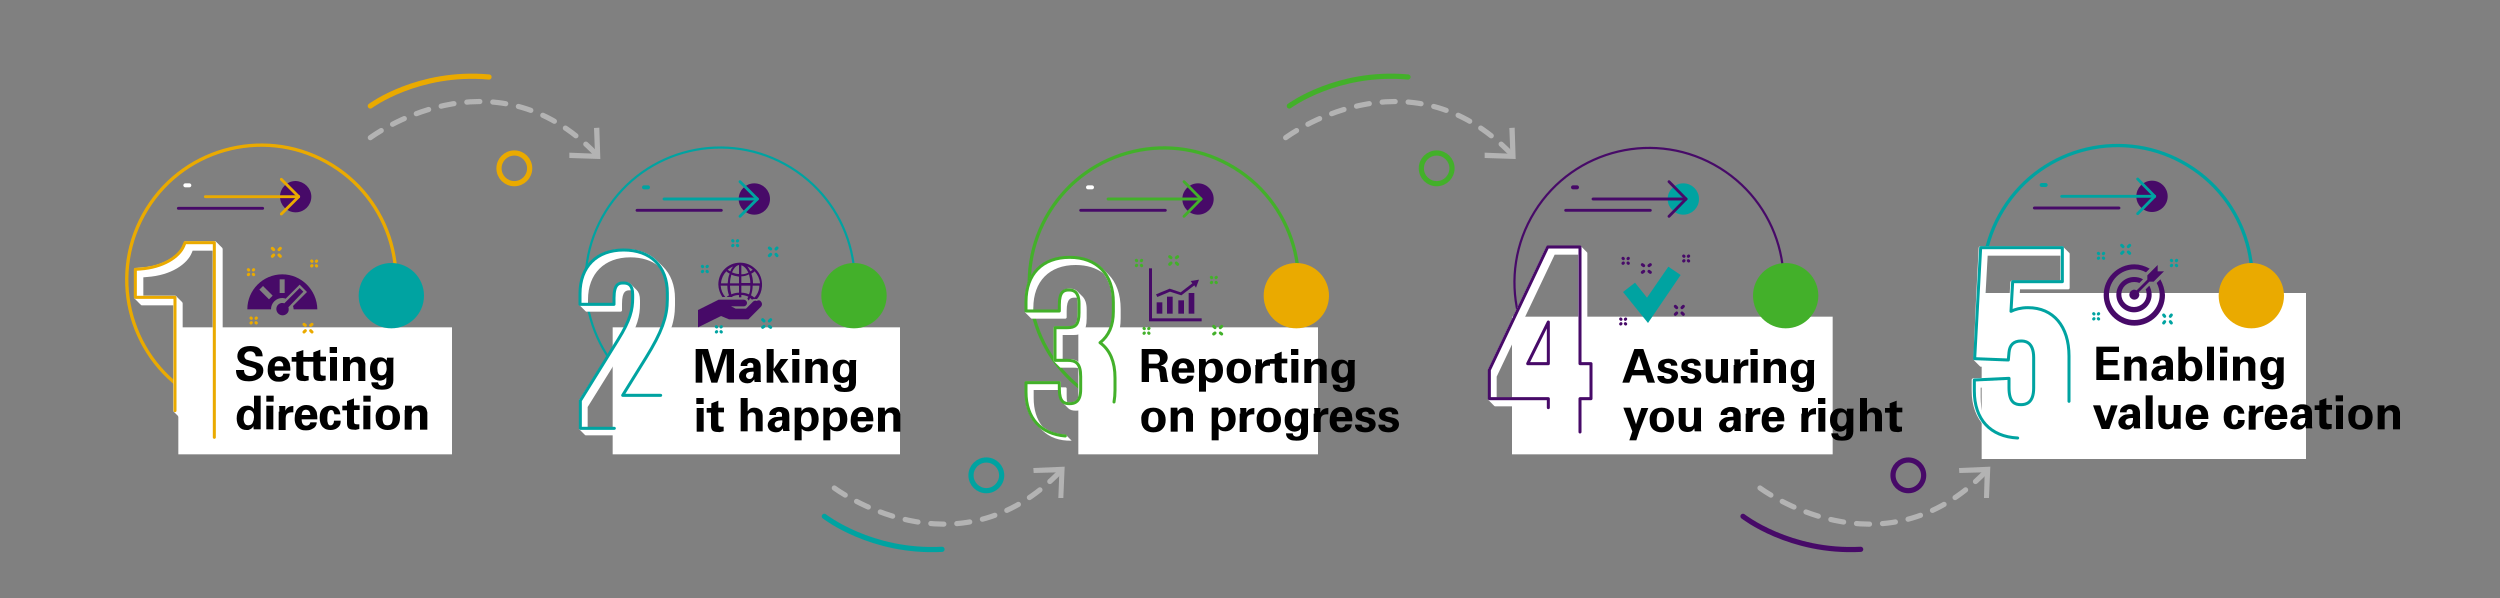 <?xml version="1.0" encoding="utf-8"?>
<!-- Generator: Adobe Illustrator 25.2.3, SVG Export Plug-In . SVG Version: 6.00 Build 0)  -->
<svg version="1.1" id="Layer_1" xmlns="http://www.w3.org/2000/svg" xmlns:xlink="http://www.w3.org/1999/xlink" x="0px" y="0px"
	 viewBox="0 0 750 179.4" style="enable-background:new 0 0 750 179.4;" xml:space="preserve">
<rect x="0" y="0" width="750" height="179.4" fill="#808080" stroke="none"/>
<style type="text/css">
	.st0{fill:none;stroke:#470A68;stroke-width:0.665;stroke-miterlimit:10;}
	.st1{fill:#FFFFFF;}
	.st2{fill:none;stroke:#00A3A1;stroke-width:0.665;stroke-miterlimit:10;}
	.st3{fill:#00A3A1;}
	.st4{fill:#EAAA00;}
	.st5{fill:none;stroke:#EAAA00;stroke-width:1.215;stroke-linecap:round;stroke-linejoin:round;stroke-miterlimit:10;}
	.st6{fill:none;stroke:#470A68;stroke-width:1.215;stroke-linecap:round;stroke-linejoin:round;stroke-miterlimit:10;}
	.st7{fill:none;stroke:#FFFFFF;stroke-width:1.215;stroke-linecap:round;stroke-linejoin:round;stroke-miterlimit:10;}
	.st8{fill:none;stroke:#FFFFFF;stroke-width:1.384;stroke-linecap:round;stroke-linejoin:round;stroke-miterlimit:10;}
	.st9{fill:none;stroke:#FFFFFF;stroke-width:1.652;stroke-linecap:round;stroke-linejoin:round;stroke-miterlimit:10;}
	.st10{fill:none;stroke:#FFFFFF;stroke-width:1.566;stroke-linecap:round;stroke-linejoin:round;stroke-miterlimit:10;}
	.st11{fill:none;stroke:#EAAA00;stroke-width:1.566;stroke-linecap:round;stroke-linejoin:round;stroke-miterlimit:10;}
	.st12{fill:none;stroke:#FFFFFF;stroke-width:1.677;stroke-linecap:round;stroke-linejoin:round;stroke-miterlimit:10;}
	.st13{fill:#43B02A;}
	.st14{fill:#470A68;}
	.st15{fill:none;stroke:#FFFFFF;stroke-width:0.861;stroke-linecap:round;stroke-linejoin:round;stroke-miterlimit:10;}
	.st16{fill:none;stroke:#EAAA00;stroke-width:0.861;stroke-linecap:round;stroke-linejoin:round;stroke-miterlimit:10;}
	.st17{fill:none;stroke:#470A68;stroke-width:0.861;stroke-linecap:round;stroke-linejoin:round;stroke-miterlimit:10;}
	.st18{fill:none;stroke:#FFFFFF;stroke-width:0.878;stroke-linecap:round;stroke-linejoin:round;stroke-miterlimit:10;}
	.st19{fill:none;stroke:#EAAA00;stroke-width:0.951;stroke-linecap:round;stroke-linejoin:round;stroke-miterlimit:10;}
	.st20{fill:none;stroke:#470A68;stroke-width:0.907;stroke-linecap:round;stroke-linejoin:round;stroke-miterlimit:10;}
	.st21{fill:none;stroke:#FFFFFF;stroke-width:0.921;stroke-linecap:round;stroke-linejoin:round;stroke-miterlimit:10;}
	.st22{fill:none;stroke:#FFFFFF;stroke-width:0.86;stroke-linecap:round;stroke-linejoin:round;stroke-miterlimit:10;}
	.st23{fill:none;stroke:#FFFFFF;stroke-width:1.197;stroke-linecap:round;stroke-linejoin:round;stroke-miterlimit:10;}
	.st24{fill:none;stroke:#470A68;stroke-width:0.86;stroke-linecap:round;stroke-linejoin:round;stroke-miterlimit:10;}
	.st25{fill:none;stroke:#00A3A1;stroke-width:0.86;stroke-linecap:round;stroke-linejoin:round;stroke-miterlimit:10;}
	.st26{fill:none;stroke:#00A3A1;stroke-width:1.197;stroke-linecap:round;stroke-linejoin:round;stroke-miterlimit:10;}
	.st27{fill:none;stroke:#470A68;stroke-width:1.363;stroke-linecap:round;stroke-linejoin:round;stroke-miterlimit:10;}
	.st28{fill:none;stroke:#FFFFFF;stroke-width:1.292;stroke-linecap:round;stroke-linejoin:round;stroke-miterlimit:10;}
	.st29{fill:none;stroke:#FFFFFF;stroke-width:1.799;stroke-linecap:round;stroke-linejoin:round;stroke-miterlimit:10;}
	.st30{fill:none;stroke:#470A68;stroke-width:1.292;stroke-linecap:round;stroke-linejoin:round;stroke-miterlimit:10;}
	.st31{fill:none;stroke:#00A3A1;stroke-miterlimit:10;}
	.st32{fill:none;stroke:#00A3A1;stroke-width:1.292;stroke-linecap:round;stroke-linejoin:round;stroke-miterlimit:10;}
	.st33{fill:none;stroke:#00A3A1;stroke-width:1.799;stroke-linecap:round;stroke-linejoin:round;stroke-miterlimit:10;}
	.st34{fill:none;stroke:#00A3A1;stroke-width:1.384;stroke-linecap:round;stroke-linejoin:round;stroke-miterlimit:10;}
	.st35{fill:none;stroke:#FFFFFF;stroke-width:2.18;stroke-linecap:round;stroke-linejoin:round;stroke-miterlimit:10;}
	.st36{fill:none;stroke:#43B02A;stroke-width:2;stroke-linecap:round;stroke-linejoin:round;stroke-dasharray:5,5;}
	.st37{fill:none;stroke:#470A68;stroke-miterlimit:10;}
	.st38{fill:none;stroke:#470A68;stroke-width:1.799;stroke-linecap:round;stroke-linejoin:round;stroke-miterlimit:10;}
	.st39{fill:none;stroke:#470A68;stroke-width:1.384;stroke-linecap:round;stroke-linejoin:round;stroke-miterlimit:10;}
	
		.st40{fill:none;stroke:#43B02A;stroke-width:2;stroke-linecap:round;stroke-linejoin:round;stroke-miterlimit:10;stroke-dasharray:5,5;}
	.st41{fill:none;stroke:#00A3A1;stroke-width:1.363;stroke-linecap:round;stroke-linejoin:round;stroke-miterlimit:10;}
	.st42{fill:none;stroke:#FFFFFF;stroke-width:1.45;stroke-linecap:round;stroke-linejoin:round;stroke-miterlimit:10;}
	.st43{fill:none;stroke:#00A3A1;stroke-width:0.921;stroke-linecap:round;stroke-linejoin:round;stroke-miterlimit:10;}
	.st44{fill:none;stroke:#470A68;stroke-width:1.197;stroke-linecap:round;stroke-linejoin:round;stroke-miterlimit:10;}
	.st45{fill:none;stroke:#470A68;stroke-width:0.921;stroke-linecap:round;stroke-linejoin:round;stroke-miterlimit:10;}
	.st46{fill:none;stroke:#00A3A1;stroke-width:0.907;stroke-linecap:round;stroke-linejoin:round;stroke-miterlimit:10;}
	.st47{fill:none;stroke:#43B02A;stroke-width:1.56;stroke-linecap:round;stroke-linejoin:round;stroke-dasharray:3.9,3.9;}
	.st48{fill:none;stroke:#EAAA00;stroke-width:1.422;stroke-miterlimit:10;}
	.st49{fill:none;stroke:#EAAA00;stroke-width:1.289;stroke-linecap:round;stroke-linejoin:round;stroke-miterlimit:10;}
	.st50{fill:none;stroke:#EAAA00;stroke-width:1.309;stroke-linecap:round;stroke-linejoin:round;stroke-miterlimit:10;}
	.st51{fill:none;stroke:#EAAA00;stroke-width:1.222;stroke-linecap:round;stroke-linejoin:round;stroke-miterlimit:10;}
	.st52{fill:none;stroke:#FFFFFF;stroke-width:1.701;stroke-linecap:round;stroke-linejoin:round;stroke-miterlimit:10;}
	.st53{fill:none;stroke:#470A68;stroke-width:1.222;stroke-linecap:round;stroke-linejoin:round;stroke-miterlimit:10;}
	.st54{fill:none;stroke:#00A3A1;stroke-width:1.159;stroke-miterlimit:10;}
	.st55{fill:none;stroke:#00A3A1;stroke-width:1.498;stroke-linecap:round;stroke-linejoin:round;stroke-miterlimit:10;}
	.st56{fill:none;stroke:#00A3A1;stroke-width:2.085;stroke-linecap:round;stroke-linejoin:round;stroke-miterlimit:10;}
	.st57{fill:none;stroke:#470A68;stroke-width:1.498;stroke-linecap:round;stroke-linejoin:round;stroke-miterlimit:10;}
	.st58{fill:none;stroke:#00A3A1;stroke-width:1.604;stroke-linecap:round;stroke-linejoin:round;stroke-miterlimit:10;}
	.st59{fill:none;stroke:#00A3A1;stroke-width:1.58;stroke-linecap:round;stroke-linejoin:round;stroke-miterlimit:10;}
	.st60{fill:none;stroke:#43B02A;stroke-width:1.547;stroke-miterlimit:10;}
	.st61{fill:none;stroke:#43B02A;stroke-width:1.424;stroke-linecap:round;stroke-linejoin:round;stroke-miterlimit:10;}
	.st62{fill:none;stroke:#43B02A;stroke-width:1.403;stroke-linecap:round;stroke-linejoin:round;stroke-miterlimit:10;}
	.st63{fill:none;stroke:#43B02A;stroke-width:1.33;stroke-linecap:round;stroke-linejoin:round;stroke-miterlimit:10;}
	.st64{fill:none;stroke:#FFFFFF;stroke-width:1.851;stroke-linecap:round;stroke-linejoin:round;stroke-miterlimit:10;}
	.st65{fill:none;stroke:#470A68;stroke-width:1.33;stroke-linecap:round;stroke-linejoin:round;stroke-miterlimit:10;}
	.st66{fill:none;stroke:#470A68;stroke-width:1.182;stroke-miterlimit:10;}
	.st67{fill:none;stroke:#470A68;stroke-width:1.527;stroke-linecap:round;stroke-linejoin:round;stroke-miterlimit:10;}
	.st68{fill:none;stroke:#470A68;stroke-width:2.126;stroke-linecap:round;stroke-linejoin:round;stroke-miterlimit:10;}
	.st69{fill:none;stroke:#470A68;stroke-width:1.635;stroke-linecap:round;stroke-linejoin:round;stroke-miterlimit:10;}
	.st70{fill:none;stroke:#470A68;stroke-width:1.611;stroke-linecap:round;stroke-linejoin:round;stroke-miterlimit:10;}
	.st71{fill:none;stroke:#00A3A1;stroke-width:1.422;stroke-miterlimit:10;}
	.st72{fill:none;stroke:#00A3A1;stroke-width:1.222;stroke-linecap:round;stroke-linejoin:round;stroke-miterlimit:10;}
	.st73{fill:none;stroke:#00A3A1;stroke-width:1.701;stroke-linecap:round;stroke-linejoin:round;stroke-miterlimit:10;}
	.st74{fill:none;stroke:#00A3A1;stroke-width:1.309;stroke-linecap:round;stroke-linejoin:round;stroke-miterlimit:10;}
	.st75{fill:none;stroke:#00A3A1;stroke-width:1.289;stroke-linecap:round;stroke-linejoin:round;stroke-miterlimit:10;}
	.st76{fill:none;stroke:#EAAA00;stroke-width:1.447;stroke-miterlimit:10;}
	.st77{fill:none;stroke:#EAAA00;stroke-width:1.312;stroke-linecap:round;stroke-linejoin:round;stroke-miterlimit:10;}
	.st78{fill:none;stroke:#EAAA00;stroke-width:1.332;stroke-linecap:round;stroke-linejoin:round;stroke-miterlimit:10;}
	.st79{fill:none;stroke:#EAAA00;stroke-width:1.244;stroke-linecap:round;stroke-linejoin:round;stroke-miterlimit:10;}
	.st80{fill:none;stroke:#FFFFFF;stroke-width:0.726;stroke-linecap:round;stroke-linejoin:round;stroke-miterlimit:10;}
	.st81{fill:none;stroke:#470A68;stroke-width:1.244;stroke-linecap:round;stroke-linejoin:round;stroke-miterlimit:10;}
	.st82{fill:none;stroke:#00A3A1;stroke-width:0.962;stroke-miterlimit:10;}
	.st83{fill:none;stroke:#00A3A1;stroke-width:1.244;stroke-linecap:round;stroke-linejoin:round;stroke-miterlimit:10;}
	.st84{fill:none;stroke:#00A3A1;stroke-width:1.731;stroke-linecap:round;stroke-linejoin:round;stroke-miterlimit:10;}
	.st85{fill:none;stroke:#00A3A1;stroke-width:1.332;stroke-linecap:round;stroke-linejoin:round;stroke-miterlimit:10;}
	.st86{fill:none;stroke:#00A3A1;stroke-width:1.312;stroke-linecap:round;stroke-linejoin:round;stroke-miterlimit:10;}
	.st87{fill:none;stroke:#43B02A;stroke-width:1.447;stroke-miterlimit:10;}
	.st88{fill:none;stroke:#43B02A;stroke-width:1.332;stroke-linecap:round;stroke-linejoin:round;stroke-miterlimit:10;}
	.st89{fill:none;stroke:#43B02A;stroke-width:1.312;stroke-linecap:round;stroke-linejoin:round;stroke-miterlimit:10;}
	.st90{fill:none;stroke:#43B02A;stroke-width:1.244;stroke-linecap:round;stroke-linejoin:round;stroke-miterlimit:10;}
	.st91{fill:none;stroke:#FFFFFF;stroke-width:1.731;stroke-linecap:round;stroke-linejoin:round;stroke-miterlimit:10;}
	.st92{fill:none;stroke:#470A68;stroke-width:0.962;stroke-miterlimit:10;}
	.st93{fill:none;stroke:#470A68;stroke-width:1.731;stroke-linecap:round;stroke-linejoin:round;stroke-miterlimit:10;}
	.st94{fill:none;stroke:#470A68;stroke-width:1.332;stroke-linecap:round;stroke-linejoin:round;stroke-miterlimit:10;}
	.st95{fill:none;stroke:#470A68;stroke-width:1.312;stroke-linecap:round;stroke-linejoin:round;stroke-miterlimit:10;}
	.st96{fill:none;stroke:#00A3A1;stroke-width:1.447;stroke-miterlimit:10;}
	.st97{fill:none;stroke:#B3B3B3;stroke-width:2.195;stroke-linecap:round;stroke-linejoin:round;stroke-dasharray:5.487,5.487;}
	.st98{fill:#B3B3B3;}
	.st99{fill:none;stroke:#EAAA00;stroke-width:2.195;stroke-linecap:round;stroke-linejoin:round;stroke-miterlimit:10;}
	.st100{fill:none;stroke:#00A3A1;stroke-width:1.981;stroke-linecap:round;stroke-linejoin:round;stroke-miterlimit:10;}
	.st101{fill:none;stroke:#B3B3B3;stroke-width:1.981;stroke-linecap:round;stroke-linejoin:round;stroke-dasharray:4.952,4.952;}
	.st102{fill:none;stroke:#43B02A;stroke-width:2.408;stroke-linecap:round;stroke-linejoin:round;stroke-miterlimit:10;}
	.st103{fill:none;stroke:#B3B3B3;stroke-width:2.408;stroke-linecap:round;stroke-linejoin:round;stroke-dasharray:6.02,6.02;}
	.st104{fill:none;stroke:#43B02A;stroke-miterlimit:10;}
	.st105{fill:none;stroke:#EAAA00;stroke-miterlimit:10;}
	.st106{fill:none;stroke:#EAAA00;stroke-width:0.907;stroke-linecap:round;stroke-linejoin:round;stroke-miterlimit:10;}
	.st107{fill:none;stroke:#EAAA00;stroke-width:0.921;stroke-linecap:round;stroke-linejoin:round;stroke-miterlimit:10;}
	.st108{fill:none;stroke:#EAAA00;stroke-width:0.86;stroke-linecap:round;stroke-linejoin:round;stroke-miterlimit:10;}
	.st109{fill:none;stroke:#43B02A;stroke-width:0.921;stroke-linecap:round;stroke-linejoin:round;stroke-miterlimit:10;}
	.st110{fill:none;stroke:#43B02A;stroke-width:0.907;stroke-linecap:round;stroke-linejoin:round;stroke-miterlimit:10;}
	.st111{fill:none;stroke:#43B02A;stroke-width:0.86;stroke-linecap:round;stroke-linejoin:round;stroke-miterlimit:10;}
	.st112{fill:none;stroke:#B3B3B3;stroke-width:1.56;stroke-linecap:round;stroke-linejoin:round;stroke-dasharray:3.9,3.9;}
	.st113{fill:none;stroke:#EAAA00;stroke-width:1.56;stroke-linecap:round;stroke-linejoin:round;stroke-miterlimit:10;}
	.st114{fill:none;stroke:#00A3A1;stroke-width:1.56;stroke-linecap:round;stroke-linejoin:round;stroke-miterlimit:10;}
	.st115{fill:none;stroke:#43B02A;stroke-width:1.56;stroke-linecap:round;stroke-linejoin:round;stroke-miterlimit:10;}
	.st116{fill:none;stroke:#470A68;stroke-width:1.56;stroke-linecap:round;stroke-linejoin:round;stroke-miterlimit:10;}
	.st117{fill:none;stroke:#470A68;stroke-width:2.687;stroke-linecap:round;stroke-linejoin:round;stroke-miterlimit:10;}
	.st118{fill:none;stroke:#B3B3B3;stroke-width:2.687;stroke-linecap:round;stroke-linejoin:round;stroke-dasharray:6.717,6.717;}
</style>
<ellipse transform="matrix(0.526 -0.85 0.85 0.526 229.827 580.06)" class="st31" cx="635.4" cy="83.8" rx="40.4" ry="40.4"/>
<ellipse transform="matrix(0.526 -0.85 0.85 0.526 93.584 337.09)" class="st104" cx="349.2" cy="84.6" rx="40.4" ry="40.4"/>
<ellipse transform="matrix(0.526 -0.85 0.85 0.526 -34.19 106.524)" class="st105" cx="78.5" cy="83.9" rx="40.4" ry="40.4"/>
<ellipse transform="matrix(0.526 -0.85 0.85 0.526 162.552 460.847)" class="st0" cx="494.8" cy="84.6" rx="40.4" ry="40.4"/>
<rect x="453.6" y="95" class="st1" width="96.2" height="41.3"/>
<ellipse transform="matrix(0.526 -0.85 0.85 0.526 30.472 223.838)" class="st2" cx="216.1" cy="84.6" rx="40.4" ry="40.4"/>
<rect x="183.8" y="98.2" class="st1" width="86.2" height="38.1"/>
<rect x="53.5" y="98.2" class="st1" width="82.1" height="38.1"/>
<rect x="594.5" y="87.9" class="st1" width="97.3" height="49.8"/>
<path class="st1" d="M66.3,133.6c0.3,0,0.5-0.2,0.5-0.5V74.7c0-0.1-0.1-0.2-0.1-0.3l-1.9-1.9c-0.1-0.1-0.2-0.1-0.3-0.1h-8.8
	c-0.1,0-0.2,0-0.3,0.1c-0.1,0-0.1,0.1-0.1,0.2l-0.4,1c-0.4,1-1.2,2.1-2.4,3l0,0c-2.2,1.8-5.7,3.3-10.2,3.6l-1.5,0.1
	c-0.1,0-0.2,0-0.3,0.1c-0.1,0.1-0.2,0.2-0.2,0.4v8.4c0,0.1,0.1,0.2,0.1,0.3l1.9,1.9c0.1,0.1,0.2,0.1,0.3,0.1H52v31.6
	c0,0.1,0.1,0.2,0.1,0.3c0,0,1.9,1.9,1.9,1.9c0.1,0.1,0.2,0.1,0.3,0.1c0.3,0,0.5-0.2,0.5-0.5v-34c0-0.1-0.1-0.2-0.1-0.3l-1.9-1.9
	c-0.1-0.1-0.2-0.1-0.3-0.1H43v-5.5l1.1-0.1c7.4-0.5,12.1-4,13.4-7.2l0.3-0.7h6v56c0,0.1,0.1,0.2,0.1,0.3l1.9,1.9
	C66.1,133.5,66.2,133.6,66.3,133.6z"/>
<path class="st106" d="M52.5,123.2v-34H40.6v-8.4l1.5-0.1c6.8-0.5,11.6-3.6,13-6.9l0.4-1h8.8v58.4"/>
<g>
	<line class="st107" x1="81.7" y1="74.5" x2="82.1" y2="74.9"/>
	<line class="st107" x1="83.7" y1="76.5" x2="84.1" y2="76.9"/>
	<line class="st107" x1="81.7" y1="76.9" x2="82.1" y2="76.5"/>
	<line class="st107" x1="83.7" y1="74.9" x2="84.1" y2="74.5"/>
</g>
<g>
	<line class="st107" x1="94.9" y1="78.4" x2="95" y2="78.3"/>
	<line class="st107" x1="93.5" y1="79.8" x2="93.6" y2="79.7"/>
	<line class="st107" x1="93.6" y1="78.4" x2="93.5" y2="78.3"/>
	<line class="st107" x1="95" y1="79.8" x2="94.9" y2="79.7"/>
</g>
<g>
	<line class="st107" x1="76" y1="81" x2="76.1" y2="80.9"/>
	<line class="st107" x1="74.5" y1="82.4" x2="74.6" y2="82.3"/>
	<line class="st107" x1="74.6" y1="81" x2="74.5" y2="80.9"/>
	<line class="st107" x1="76.1" y1="82.4" x2="76" y2="82.3"/>
</g>
<line class="st107" x1="91.2" y1="97.3" x2="91.6" y2="97.6"/>
<line class="st107" x1="93.2" y1="99.2" x2="93.6" y2="99.6"/>
<line class="st107" x1="91.2" y1="99.6" x2="91.6" y2="99.2"/>
<line class="st107" x1="93.2" y1="97.6" x2="93.6" y2="97.3"/>
<line class="st107" x1="76.8" y1="95.5" x2="76.9" y2="95.4"/>
<line class="st107" x1="75.3" y1="96.9" x2="75.4" y2="96.8"/>
<line class="st107" x1="75.4" y1="95.5" x2="75.3" y2="95.4"/>
<line class="st107" x1="76.9" y1="96.9" x2="76.8" y2="96.8"/>
<circle class="st3" cx="117.4" cy="88.7" r="9.8"/>
<path class="st14" d="M93.4,59c0,2.6-2.1,4.7-4.7,4.7c-2.6,0-4.7-2.1-4.7-4.7s2.1-4.7,4.7-4.7C91.3,54.4,93.4,56.5,93.4,59z"/>
<polyline class="st108" points="84.4,64.2 89.6,59 84.4,53.8 "/>
<line class="st108" x1="89.6" y1="59" x2="61.6" y2="59"/>
<line class="st23" x1="56.8" y1="55.6" x2="55.6" y2="55.6"/>
<line class="st24" x1="78.8" y1="62.5" x2="53.5" y2="62.5"/>
<g>
	<line class="st109" x1="350.9" y1="77" x2="351.3" y2="77.3"/>
	<line class="st109" x1="352.9" y1="78.9" x2="353.3" y2="79.3"/>
	<line class="st109" x1="350.9" y1="79.3" x2="351.3" y2="78.9"/>
	<line class="st109" x1="352.9" y1="77.3" x2="353.3" y2="77"/>
</g>
<g>
	<line class="st109" x1="364.8" y1="83.3" x2="364.9" y2="83.2"/>
	<line class="st109" x1="363.4" y1="84.8" x2="363.5" y2="84.7"/>
	<line class="st109" x1="363.5" y1="83.3" x2="363.4" y2="83.2"/>
	<line class="st109" x1="364.9" y1="84.8" x2="364.8" y2="84.7"/>
</g>
<g>
	<line class="st109" x1="342.4" y1="78.2" x2="342.5" y2="78.1"/>
	<line class="st109" x1="340.9" y1="79.7" x2="341" y2="79.6"/>
	<line class="st109" x1="341" y1="78.2" x2="340.9" y2="78.1"/>
	<line class="st109" x1="342.5" y1="79.7" x2="342.4" y2="79.6"/>
</g>
<rect x="323.5" y="98.2" class="st1" width="71.9" height="38.1"/>
<g>
	<line class="st109" x1="364.1" y1="97.9" x2="364.5" y2="98.3"/>
	<line class="st109" x1="366.1" y1="99.9" x2="366.5" y2="100.2"/>
	<line class="st109" x1="364.1" y1="100.2" x2="364.5" y2="99.9"/>
	<line class="st109" x1="366.1" y1="98.3" x2="366.5" y2="97.9"/>
</g>
<g>
	<line class="st109" x1="344.6" y1="98.6" x2="344.7" y2="98.5"/>
	<line class="st109" x1="343.2" y1="100" x2="343.3" y2="99.9"/>
	<line class="st109" x1="343.3" y1="98.6" x2="343.2" y2="98.5"/>
	<line class="st109" x1="344.7" y1="100" x2="344.6" y2="99.9"/>
</g>
<g>
	<path class="st1" d="M335.9,123c0.2,0,0.4-0.1,0.5-0.3c0.2-1.1,0.3-2.3,0.3-3.6v-3.7c0-4.3-1.1-7.6-3.4-9.9l-0.8-0.8
		c2.5-2,3.7-5.1,3.7-9.2v-2.8c0-4.4-1.3-8-3.7-10.4c0,0-1.7-1.7-1.7-1.7c-2.3-2.3-5.7-3.6-9.8-3.6c-3.7,0-6.8,1-9.1,2.9
		c-2.9,2.3-4.4,6-4.4,10.8v2.8c0,0.1,0,0.2,0.1,0.3l1.7,1.7c0.1,0.1,0.2,0.1,0.3,0.1h10c0.2,0,0.4-0.2,0.4-0.4v-1.9c0-4,1.4-4,2.5-4
		c0.2,0,0.4,0,0.6,0c0.1,0.5,0.2,1.1,0.2,1.9v2.7c0,2.1-0.4,3.1-1,3.6c-0.5,0.4-1.3,0.5-2.1,0.5h-3.7c-0.1,0-0.2,0-0.3,0.1
		c-0.1,0.1-0.1,0.2-0.1,0.3v9.8c0,0.1,0,0.2,0.1,0.2c0,0,0,0,0.1,0.1l1.7,1.7c0.1,0.1,0.2,0.1,0.3,0.1h3.7c0.6,0,1.1,0,1.5,0.2
		c0.2,0.6,0.3,1.5,0.3,2.6v3.8c0,1.9-0.4,2.8-1,3.3l0,0c-0.5,0.4-1.2,0.5-1.8,0.5c-0.2,0-0.5,0-0.8,0c-0.2-0.6-0.2-1.3-0.2-2.2v-1.9
		c0-0.1,0-0.2-0.1-0.3c-0.1-0.1-0.2-0.1-0.3-0.1h-1.2l-0.1-0.1v-1.2c0-0.1,0-0.2-0.1-0.3c-0.1-0.1-0.2-0.1-0.3-0.1l-10,0
		c-0.1,0-0.2,0-0.3,0.1c-0.1,0.1-0.1,0.2-0.1,0.3v2.8c0,4.1,1.2,7.4,3.5,9.7c0,0,1.7,1.7,1.7,1.7c2.1,2.1,5.1,3.2,8.8,3.1l-1.7-1.7
		c-2.9-0.2-5.3-1.1-7.1-2.6c-1.7-2.1-2.6-5-2.6-8.5V117l7.5,0c0,2,0.5,3.1,1.1,3.7l1.7,1.7c0.7,0.7,1.5,0.8,2.4,0.8
		c1.6,0,3.7-0.5,3.7-4.7v-3.8c0-2.2-0.4-3.5-1.2-4.3l-1.7-1.7c-0.8-0.8-1.9-1-3.2-1h-1.6v-7.2h3.3c2.4,0,3.9-0.8,3.9-5v-2.7
		c0-1.9-0.5-3-1.1-3.7l-1.7-1.7c-0.8-0.8-1.8-0.8-2.3-0.8c-0.7,0-1.4,0.1-2,0.6c-0.7,0.6-1.3,1.8-1.3,4.2V93H310v-0.6
		c0-8,4.8-12.9,12.7-12.9c3.4,0,6.2,0.9,8.3,2.5c1.7,2.2,2.7,5.2,2.7,8.9v2.8c0,3.9-1.2,6.8-3.5,8.7c-0.1,0.1-0.3,0.2-0.4,0.3l0,0
		c-0.1,0.1-0.1,0.2-0.1,0.3c0,0.1,0,0.2,0.1,0.3l1.7,1.7c0,0,0,0,0,0c0.1,0.1,0.2,0.1,0.2,0.2c1.6,2.1,2.4,4.9,2.4,8.4v3.7
		c0,1.2-0.1,2.4-0.3,3.4c0,0.1,0,0.2,0.1,0.3c0,0,0,0,0.1,0.1l1.7,1.7C335.8,122.9,335.9,123,335.9,123z"/>
	<path class="st110" d="M319.6,130.8c-7.4-0.6-11.8-5.4-11.8-13.2v-2.8l10,0v1.9c0,4.1,1.6,4.4,3.1,4.4c1.5,0,3.3-0.5,3.3-4.3V113
		c0-4.1-1.5-4.9-4-4.9h-3.7v-9.8h3.7c2.3,0,3.5-0.7,3.5-4.5v-2.7c0-4.1-2.2-4.1-3-4.1c-1.4,0-2.9,0.3-2.9,4.4v1.9l-10,0v-2.8
		c0-8.3,4.9-13.3,13.1-13.3c8.2,0,13.1,5.1,13.1,13.5v2.8c0,4.2-1.4,7.3-4,9.3c3,2.2,4.5,5.7,4.5,10.6v3.7c0,1.2-0.1,2.4-0.3,3.5"/>
</g>
<path class="st14" d="M364.1,59.7c0,2.6-2.1,4.7-4.7,4.7c-2.6,0-4.7-2.1-4.7-4.7s2.1-4.7,4.7-4.7C362,55,364.1,57.1,364.1,59.7z"/>
<polyline class="st111" points="355.2,64.9 360.3,59.7 355.2,54.5 "/>
<line class="st111" x1="360.3" y1="59.7" x2="332.4" y2="59.7"/>
<line class="st23" x1="327.6" y1="56.2" x2="326.4" y2="56.2"/>
<line class="st24" x1="349.6" y1="63.1" x2="324.2" y2="63.1"/>
<circle class="st4" cx="388.9" cy="88.7" r="9.8"/>
<path class="st14" d="M650.3,58.9c0,2.6-2.1,4.7-4.7,4.7c-2.6,0-4.7-2.1-4.7-4.7c0-2.6,2.1-4.7,4.7-4.7
	C648.2,54.2,650.3,56.3,650.3,58.9z"/>
<polyline class="st25" points="641.3,64.1 646.4,58.9 641.3,53.7 "/>
<line class="st25" x1="646.4" y1="58.9" x2="618.5" y2="58.9"/>
<line class="st26" x1="613.7" y1="55.5" x2="612.5" y2="55.5"/>
<line class="st24" x1="635.7" y1="62.4" x2="610.3" y2="62.4"/>
<g>
	<line class="st43" x1="636.5" y1="73.6" x2="636.9" y2="74"/>
	<line class="st43" x1="638.5" y1="75.6" x2="638.9" y2="76"/>
	<line class="st43" x1="636.5" y1="76" x2="636.9" y2="75.6"/>
	<line class="st43" x1="638.5" y1="74" x2="638.9" y2="73.6"/>
</g>
<g>
	<line class="st43" x1="652.9" y1="78.2" x2="653" y2="78.1"/>
	<line class="st43" x1="651.4" y1="79.7" x2="651.5" y2="79.6"/>
	<line class="st43" x1="651.5" y1="78.2" x2="651.4" y2="78.1"/>
	<line class="st43" x1="653" y1="79.7" x2="652.9" y2="79.6"/>
</g>
<g>
	<line class="st43" x1="631" y1="76.1" x2="631.1" y2="76"/>
	<line class="st43" x1="629.5" y1="77.5" x2="629.6" y2="77.4"/>
	<line class="st43" x1="629.6" y1="76.1" x2="629.5" y2="76"/>
	<line class="st43" x1="631.1" y1="77.5" x2="631" y2="77.4"/>
</g>
<g>
	<line class="st43" x1="649.1" y1="94.5" x2="649.4" y2="94.9"/>
	<line class="st43" x1="651.1" y1="96.5" x2="651.4" y2="96.9"/>
	<line class="st43" x1="649.1" y1="96.9" x2="649.4" y2="96.5"/>
	<line class="st43" x1="651.1" y1="94.9" x2="651.4" y2="94.5"/>
</g>
<g>
	<line class="st43" x1="629.5" y1="94.2" x2="629.6" y2="94.1"/>
	<line class="st43" x1="628.1" y1="95.7" x2="628.2" y2="95.6"/>
	<line class="st43" x1="628.2" y1="94.2" x2="628.1" y2="94.1"/>
	<line class="st43" x1="629.6" y1="95.7" x2="629.5" y2="95.6"/>
</g>
<circle class="st4" cx="675.4" cy="88.7" r="9.8"/>
<g>
	<path class="st1" d="M622.6,122.7c0.2,0,0.4-0.2,0.4-0.4v-13.6c0-5-1.4-9-4-11.6l-1.9-1.9c-2.2-2.2-5.1-3.3-8.7-3.3
		c-0.9,0-1.8,0.1-2.7,0.2l0.3-5.3h14.5c0.2,0,0.4-0.2,0.4-0.4V76.2c0-0.1,0-0.2-0.1-0.3c0,0-1.9-1.9-1.9-1.9
		c-0.1-0.1-0.2-0.1-0.3-0.1h-24.5c-0.1,0-0.2,0-0.3,0.1c-0.1,0.1-0.2,0.2-0.2,0.3c0,0-1.8,33.3-1.4,33.8l1.9,1.9l10.1,0.4
		c0,0,0,0,0,0c0.2,0,0.4-0.2,0.4-0.4l0.2-2.3c0.2-2,1.2-3,3.1-3c0.3,0,0.7,0,1.1,0.1c0.2,0.6,0.4,1.5,0.4,2.5v9.1
		c0,2.2-0.5,3.3-1.3,3.9l0,0c-0.6,0.5-1.4,0.6-2.1,0.6c-0.3,0-0.7,0-1-0.1c-0.2-0.7-0.3-1.6-0.3-2.7v-2.8c0-0.1,0-0.2-0.1-0.3
		l-1.9-1.9c0,0,0,0,0,0c-0.1-0.1-0.2-0.1-0.3-0.1l-10.4,0.5c-0.1,0-0.2,0-0.3,0.1c-0.1,0.1-0.2,0.2-0.2,0.3v3.3
		c0,4.5,1.4,8.2,3.9,10.7c0,0,1.9,1.9,1.9,1.9c2.3,2.3,5.5,3.6,9.5,3.9c0,0,0,0,0,0c0.2,0,0.4-0.2,0.4-0.4c0-0.1,0-0.2-0.1-0.3
		l-1.9-1.9c-0.1-0.1-0.2-0.1-0.3-0.1l0,0c-3.3-0.2-6-1.1-8-2.7c-1.8-2.3-2.7-5.4-2.7-9.1v-2.9l7.7-0.4v0.4c0,2.4,0.5,3.8,1.3,4.6
		l1.9,1.9c0.8,0.8,1.8,0.9,2.8,0.9c2.8,0,4.2-1.8,4.2-5.4v-9.1c0-1.6-0.3-2.9-0.9-3.8c-0.1-0.2-0.3-0.4-0.4-0.5l-1.9-1.9
		c-0.7-0.7-1.7-1-2.9-1c-1.1,0-2,0.3-2.6,0.8c-0.8,0.6-1.2,1.6-1.4,3l-0.1,1.9l-7.3-0.3l1.7-30.7h21.8v7.5h-14.5
		c-0.1,0-0.2,0-0.3,0.1c-0.1,0.1-0.2,0.2-0.2,0.3l-0.5,8.9c0,0.1,0,0.2,0.1,0.3l1.9,1.9c0,0,0,0,0.1,0.1c0.1,0.1,0.3,0.1,0.4,0
		c1.4-0.7,3-1.1,4.9-1.1c2.8,0,5.2,0.8,7.1,2.2c1.9,2.4,2.9,5.8,2.9,10v13.6c0,0.1,0,0.2,0.1,0.3l1.9,1.9
		C622.4,122.6,622.5,122.7,622.6,122.7z"/>
	<path class="st46" d="M620.7,120.4v-13.6c0-8.9-4.7-14.5-12.3-14.5c-2.2,0-3.9,0.5-5.1,1.1l0.5-8.9h14.9V74.3h-24.5l-1.8,33.3
		l10.1,0.4l0.2-2.3c0.2-2.2,1.4-3.4,3.6-3.4c0.9,0,3.8,0,3.8,5v9.1c0,4.4-2.2,5-3.8,5c-1.8,0-3.6-0.6-3.6-5.1v-2.8l-10.4,0.5v3.3
		c0,8.5,4.8,13.7,13,14.1"/>
</g>
<path class="st14" d="M231,59.7c0,2.6-2.1,4.7-4.7,4.7c-2.6,0-4.7-2.1-4.7-4.7c0-2.6,2.1-4.7,4.7-4.7C228.9,55,231,57.1,231,59.7z"
	/>
<polyline class="st25" points="222,64.9 227.2,59.7 222,54.5 "/>
<line class="st25" x1="227.2" y1="59.7" x2="199.2" y2="59.7"/>
<line class="st26" x1="194.4" y1="56.2" x2="193.2" y2="56.2"/>
<line class="st24" x1="216.4" y1="63.1" x2="191.1" y2="63.1"/>
<g>
	<line class="st43" x1="230.8" y1="74.4" x2="231.2" y2="74.7"/>
	<line class="st43" x1="232.8" y1="76.3" x2="233.1" y2="76.7"/>
	<line class="st43" x1="230.8" y1="76.7" x2="231.2" y2="76.3"/>
	<line class="st43" x1="232.8" y1="74.7" x2="233.1" y2="74.4"/>
</g>
<g>
	<line class="st43" x1="221.2" y1="72.3" x2="221.3" y2="72.2"/>
	<line class="st43" x1="219.8" y1="73.7" x2="219.9" y2="73.6"/>
	<line class="st43" x1="219.9" y1="72.3" x2="219.8" y2="72.2"/>
	<line class="st43" x1="221.3" y1="73.7" x2="221.2" y2="73.6"/>
</g>
<g>
	<line class="st43" x1="212.1" y1="80" x2="212.2" y2="79.9"/>
	<line class="st43" x1="210.7" y1="81.5" x2="210.8" y2="81.4"/>
	<line class="st43" x1="210.8" y1="80" x2="210.7" y2="79.9"/>
	<line class="st43" x1="212.2" y1="81.5" x2="212.1" y2="81.4"/>
</g>
<g>
	<line class="st43" x1="228.8" y1="95.9" x2="229.2" y2="96.3"/>
	<line class="st43" x1="230.8" y1="97.9" x2="231.2" y2="98.2"/>
	<line class="st43" x1="228.8" y1="98.2" x2="229.2" y2="97.9"/>
	<line class="st43" x1="230.8" y1="96.3" x2="231.2" y2="95.9"/>
</g>
<g>
	<line class="st43" x1="216.3" y1="98.1" x2="216.4" y2="98"/>
	<line class="st43" x1="214.9" y1="99.6" x2="215" y2="99.5"/>
	<line class="st43" x1="215" y1="98.1" x2="214.9" y2="98"/>
	<line class="st43" x1="216.4" y1="99.6" x2="216.3" y2="99.5"/>
</g>
<g>
	<path class="st1" d="M200,120.6c0.2,0,0.4-0.2,0.4-0.4c0-0.1,0-0.2-0.1-0.3l-1.7-1.7c-0.1-0.1-0.2-0.1-0.3-0.1h-7.9l5.6-8.9
		c4.8-7.7,6.5-12.4,6.5-17.7v-1.9c0-4.1-1.3-7.3-3.6-9.6c0,0-1.7-1.7-1.7-1.7c-2.3-2.3-5.7-3.6-9.9-3.6c-3.7,0-6.8,1-9,2.9
		c-2.8,2.3-4.4,6-4.4,10.6v3.2c0,0.1,0,0.2,0.1,0.3l0,0c0,0,0,0,0,0l1.7,1.7l0,0c0.1,0.1,0.2,0.1,0.3,0.1l10.2,0
		c0.2,0,0.4-0.2,0.4-0.4v-1.9c0-4.1,1.3-4.1,2.4-4.1c0.2,0,0.3,0,0.5,0c0.1,0.4,0.1,0.8,0.1,1.4v1c0,3.4-0.7,6.5-4.2,12.2L173.8,120
		c0,0.1-0.1,0.1-0.1,0.2v8.3c0,0.1,0,0.2,0.1,0.3c0,0,1.7,1.7,1.7,1.7c0.1,0.1,0.2,0.1,0.3,0.1H186c0.2,0,0.4-0.2,0.4-0.4
		c0-0.1,0-0.2-0.1-0.3c0,0-1.7-1.7-1.7-1.7c-0.1-0.1-0.2-0.1-0.3-0.1h-8v-6l11.4-18.3c3.6-5.8,4.3-9.1,4.3-12.6v-1
		c0-1.7-0.4-2.6-1-3.2l-1.7-1.7c-0.6-0.6-1.5-0.7-2.2-0.7c-0.7,0-1.4,0.1-1.9,0.5c-0.7,0.6-1.2,1.8-1.2,4.3v1.5l-7.6,0v-1
		c0-7.8,4.9-12.7,12.7-12.7c3.4,0,6.3,0.9,8.4,2.6c1.6,2.1,2.5,4.8,2.5,8.1v1.9c0,5.2-1.7,9.7-6.4,17.3l-7,11.3
		c-0.1,0.1-0.1,0.3,0,0.4c0,0,0,0.1,0.1,0.1l1.7,1.7c0.1,0.1,0.2,0.1,0.3,0.1H200z"/>
	<path class="st46" d="M184.3,128.5l-10.2,0v-8.3l11.4-18.4c3.6-5.8,4.3-8.9,4.3-12.4v-1c0-3.1-1.4-3.5-2.8-3.5
		c-1.1,0-2.8,0-2.8,4.5v1.9l-10.2,0v-3.2c0-8.1,5-13.1,13.1-13.1c8.1,0,13.1,4.9,13.1,12.9v1.9c0,5.3-1.7,9.9-6.4,17.5l-7,11.3h11.4
		"/>
</g>
<circle class="st13" cx="256.2" cy="88.7" r="9.8"/>
<path class="st3" d="M509.7,59.7c0,2.6-2.1,4.7-4.7,4.7c-2.6,0-4.7-2.1-4.7-4.7c0-2.6,2.1-4.7,4.7-4.7
	C507.6,55,509.7,57.1,509.7,59.7z"/>
<polyline class="st24" points="500.7,64.9 505.8,59.7 500.7,54.5 "/>
<line class="st24" x1="505.8" y1="59.7" x2="477.9" y2="59.7"/>
<line class="st44" x1="473.1" y1="56.2" x2="471.9" y2="56.2"/>
<line class="st24" x1="495.1" y1="63.1" x2="469.7" y2="63.1"/>
<g>
	<line class="st45" x1="492.7" y1="79.4" x2="493.1" y2="79.7"/>
	<line class="st45" x1="494.7" y1="81.4" x2="495.1" y2="81.7"/>
	<line class="st45" x1="492.7" y1="81.7" x2="493.1" y2="81.4"/>
	<line class="st45" x1="494.7" y1="79.7" x2="495.1" y2="79.4"/>
</g>
<g>
	<line class="st45" x1="506.5" y1="76.9" x2="506.6" y2="76.8"/>
	<line class="st45" x1="505.1" y1="78.3" x2="505.2" y2="78.2"/>
	<line class="st45" x1="505.2" y1="76.9" x2="505.1" y2="76.8"/>
	<line class="st45" x1="506.6" y1="78.3" x2="506.5" y2="78.2"/>
</g>
<g>
	<line class="st45" x1="488.4" y1="77.6" x2="488.5" y2="77.5"/>
	<line class="st45" x1="486.9" y1="79" x2="487" y2="78.9"/>
	<line class="st45" x1="487" y1="77.6" x2="486.9" y2="77.5"/>
	<line class="st45" x1="488.5" y1="79" x2="488.4" y2="78.9"/>
</g>
<g>
	<line class="st45" x1="502.6" y1="91.9" x2="503" y2="92.3"/>
	<line class="st45" x1="504.6" y1="93.9" x2="505" y2="94.3"/>
	<line class="st45" x1="502.6" y1="94.3" x2="503" y2="93.9"/>
	<line class="st45" x1="504.6" y1="92.3" x2="505" y2="91.9"/>
</g>
<g>
	<line class="st45" x1="487.6" y1="95.8" x2="487.7" y2="95.7"/>
	<line class="st45" x1="486.2" y1="97.2" x2="486.3" y2="97.1"/>
	<line class="st45" x1="486.3" y1="95.8" x2="486.2" y2="95.7"/>
	<line class="st45" x1="487.7" y1="97.2" x2="487.6" y2="97.1"/>
</g>
<g>
	<path class="st1" d="M464.1,108.7h-2.4l2.4-4.8V108.7z M466.3,111.3c0.2,0,0.4-0.2,0.4-0.4V98.4c0-0.1,0-0.2-0.1-0.3l-1.8-1.8
		c-0.1-0.1-0.1-0.1-0.2-0.1c-0.1,0-0.3,0-0.4,0.1c0,0-0.1,0.1-0.1,0.1l-6.3,12.5c-0.1,0.1-0.1,0.3,0,0.4c0,0,0,0.1,0.1,0.1l1.8,1.8
		c0.1,0.1,0.2,0.1,0.3,0.1H466.3z"/>
	<polygon class="st20" points="464.5,96.6 464.5,109.1 458.3,109.1 	"/>
</g>
<g>
	<path class="st1" d="M475.8,131.8c0.2,0,0.4-0.2,0.4-0.4v-9.5h2.9c0.2,0,0.4-0.2,0.4-0.4v-10.5c0-0.1,0-0.2-0.1-0.3
		c0,0-1.8-1.8-1.8-1.8c-0.1-0.1-0.2-0.1-0.3-0.1h-1.1V76c0-0.1,0-0.2-0.1-0.3l-1.8-1.8c-0.1-0.1-0.2-0.1-0.3-0.1h-9.7
		c-0.1,0-0.2,0-0.3,0.1c0,0-0.1,0.1-0.1,0.1l-17.5,36.9c0,0.1,0,0.1,0,0.2v8.6c0,0.1,0,0.2,0.1,0.3l1.8,1.8c0.1,0.1,0.2,0.1,0.3,0.1
		h15.5l0,0.5c0,0.1,0,0.2,0.1,0.3l1.8,1.8c0.1,0.1,0.2,0.1,0.3,0.1c0.2,0,0.4-0.2,0.4-0.4l0-2.7c0-0.1,0-0.2-0.1-0.3c0,0,0,0,0,0
		l-1.8-1.8l0,0c-0.1-0.1-0.2-0.1-0.3-0.1H449v-6.3l17.4-36.6h7.1v32.7c0,0.1,0,0.2,0.1,0.3l1.8,1.8c0.1,0.1,0.2,0.1,0.3,0.1h1.1v7.9
		H474c-0.1,0-0.2,0-0.3,0.1c-0.1,0.1-0.2,0.2-0.2,0.3v10c0,0.1,0,0.2,0.1,0.2c0,0,0,0,0.1,0.1l1.8,1.8
		C475.6,131.8,475.7,131.8,475.8,131.8z"/>
	<polyline class="st20" points="464.5,122.3 464.5,119.6 446.8,119.6 446.8,111 464.3,74.1 474,74.1 474,109.1 477.3,109.1 
		477.3,119.6 474,119.6 474,129.6 	"/>
</g>
<circle class="st13" cx="535.7" cy="88.7" r="9.8"/>
<g>
	<g>
		<path class="st112" d="M111.1,41.3c0,0,36.6-27.5,67.9,5.1"/>
		<g>
			<polygon class="st98" points="170.8,47.4 170.8,45.8 178.5,46.1 178.2,38.4 179.8,38.3 180.1,47.7 			"/>
		</g>
	</g>
</g>
<path class="st113" d="M111.1,31.8c0,0,14.3-10.6,35.6-8.7"/>
<path class="st114" d="M247.3,154.9c0,0,14,11,35.3,9.9"/>
<path class="st115" d="M386.8,31.8c0,0,14.3-10.6,35.6-8.7"/>
<path class="st116" d="M522.9,154.9c0,0,14,11,35.3,9.9"/>
<g>
	<g>
		<path class="st112" d="M250.3,146.4c0,0,36.6,27.5,67.9-5.1"/>
		<g>
			<polygon class="st98" points="319,149.4 317.5,149.4 317.8,141.7 310.1,141.9 310,140.4 319.4,140 			"/>
		</g>
	</g>
</g>
<g>
	<g>
		<path class="st112" d="M385.7,41.3c0,0,36.6-27.5,67.9,5.1"/>
		<g>
			<polygon class="st98" points="445.4,47.4 445.4,45.8 453.1,46.1 452.8,38.4 454.4,38.3 454.7,47.7 			"/>
		</g>
	</g>
</g>
<g>
	<g>
		<path class="st112" d="M528,146.4c0,0,36.6,27.5,67.9-5.1"/>
		<g>
			<polygon class="st98" points="596.7,149.4 595.2,149.4 595.4,141.7 587.8,141.9 587.7,140.4 597.1,140 			"/>
		</g>
	</g>
</g>
<g>
	<path d="M73.2,110.9c0,0.5,0.1,0.9,0.2,1.1c0.3,0.5,0.8,0.8,1.6,0.8c0.6,0,1.1-0.1,1.4-0.4c0.3-0.2,0.5-0.6,0.5-1
		c0-0.4-0.2-0.7-0.5-0.9c-0.2-0.1-0.7-0.3-1.4-0.5c-1.3-0.3-2.2-0.7-2.8-1.1c-0.6-0.5-1-1.2-1-2c0-0.9,0.3-1.6,0.9-2.2
		c0.7-0.6,1.7-0.9,3.1-0.9c0.6,0,1.1,0.1,1.6,0.2c0.6,0.2,1.1,0.5,1.4,1c0.3,0.3,0.4,0.7,0.5,1.1c0,0.2,0.1,0.5,0.1,0.8h-2.1
		c0-0.3-0.1-0.6-0.3-0.9c-0.3-0.4-0.7-0.6-1.4-0.6c-0.5,0-0.9,0.1-1.2,0.4s-0.5,0.6-0.5,1s0.2,0.7,0.5,1c0.1,0.1,0.3,0.1,0.6,0.2
		c0.3,0.1,0.6,0.2,1.1,0.3c1.2,0.3,2,0.6,2.4,0.8c0.7,0.5,1.1,1.1,1.1,2c0,1-0.4,1.7-1.1,2.3c-0.8,0.6-1.9,1-3.2,1
		c-1.7,0-2.8-0.4-3.4-1.3c-0.3-0.5-0.5-1.2-0.5-2.1H73.2z"/>
	<path d="M82.4,111.2c0,1.3,0.5,1.9,1.4,1.9c0.3,0,0.5-0.1,0.7-0.2c0.2-0.1,0.4-0.4,0.5-0.8h1.9c0,0.2,0,0.4-0.1,0.7
		c-0.1,0.2-0.2,0.5-0.4,0.7c-0.2,0.2-0.4,0.4-0.7,0.5c-0.3,0.2-0.6,0.3-0.9,0.4c-0.3,0.1-0.7,0.1-1.1,0.1c-0.5,0-0.9,0-1.2-0.1
		c-0.4-0.1-0.7-0.3-1-0.5c-0.3-0.2-0.5-0.5-0.7-0.8s-0.3-0.6-0.4-1s-0.1-0.8-0.1-1.2c0-0.7,0.1-1.3,0.3-1.8c0.2-0.7,0.6-1.2,1.2-1.6
		c0.6-0.4,1.2-0.6,2-0.6c0.6,0,1.1,0.1,1.6,0.3c0.6,0.3,1,0.8,1.3,1.4c0.2,0.3,0.3,0.7,0.3,1.1c0.1,0.4,0.1,0.8,0.1,1.2v0.3H82.4z
		 M85,109.9c0-0.4-0.1-0.7-0.2-0.9c-0.2-0.4-0.6-0.7-1.1-0.7c-0.4,0-0.8,0.2-1,0.5c-0.2,0.3-0.3,0.7-0.3,1.1H85z"/>
	<path d="M92.6,114.1c-0.3,0.1-0.6,0.1-0.9,0.2s-0.5,0-0.7,0c-0.7,0-1.2-0.1-1.6-0.4c-0.3-0.3-0.5-0.8-0.5-1.5v-3.9h-1.4v-1.4h1.4
		v-1.4L91,105v2.1h1.7v1.4H91v3.2c0,0.4,0,0.6,0.1,0.8c0.1,0.2,0.4,0.3,0.8,0.3h0.4c0.1,0,0.3,0,0.3,0V114.1z"/>
	<path d="M97.7,114.1c-0.3,0.1-0.6,0.1-0.9,0.2s-0.5,0-0.7,0c-0.7,0-1.2-0.1-1.6-0.4c-0.3-0.3-0.5-0.8-0.5-1.5v-3.9h-1.4v-1.4H94
		v-1.4l2.1-0.8v2.1h1.7v1.4h-1.7v3.2c0,0.4,0,0.6,0.1,0.8c0.1,0.2,0.4,0.3,0.8,0.3h0.4c0.1,0,0.3,0,0.3,0V114.1z"/>
	<path d="M98.9,104.1h2.2v1.8h-2.2V104.1z M99,107.1h2.1v7.1H99V107.1z"/>
	<path d="M102.9,108.4c0-0.2,0-0.4,0-0.6s0-0.4,0-0.7h2l0.1,1.1c0.2-0.3,0.4-0.5,0.6-0.7c0.4-0.3,1-0.5,1.7-0.5
		c0.6,0,1.1,0.2,1.5,0.5c0.3,0.2,0.5,0.5,0.6,0.9c0.1,0.2,0.1,0.5,0.2,0.7c0,0.3,0,0.7,0,1.4v3.8h-2.1v-4.4c0-0.2,0-0.3,0-0.4
		c0-0.1,0-0.2-0.1-0.3c-0.1-0.2-0.2-0.3-0.3-0.4c-0.2-0.1-0.4-0.2-0.7-0.2c-0.5,0-0.8,0.2-1.1,0.5c-0.1,0.1-0.1,0.2-0.2,0.4
		c-0.1,0.2-0.1,0.4-0.1,0.7v4.1h-2.1V108.4z"/>
	<path d="M118.1,107.1c0,0.3-0.1,0.6-0.1,0.9c0,0.3,0,0.6,0,0.9v5.2c0,1.1-0.4,1.9-1.2,2.4c-0.5,0.3-1.3,0.4-2.3,0.4
		c-0.8,0-1.5-0.1-1.9-0.3c-0.8-0.4-1.2-1-1.2-1.9h2c0.1,0.7,0.5,1,1.2,1c0.3,0,0.6-0.1,0.8-0.2s0.4-0.4,0.4-0.6
		c0.1-0.3,0.1-0.5,0.1-0.8c0-0.3,0-0.6,0-0.9c-0.3,0.4-0.6,0.7-1,0.8c-0.3,0.1-0.6,0.2-0.9,0.2c-1,0-1.7-0.4-2.3-1.1
		c-0.5-0.6-0.7-1.4-0.7-2.4c0-1,0.2-1.8,0.7-2.4c0.5-0.7,1.3-1.1,2.3-1.1c0.6,0,1,0.1,1.4,0.4c0.2,0.1,0.4,0.3,0.6,0.6l0.1-0.9
		H118.1z M113.5,112.1c0.2,0.4,0.6,0.5,1,0.5c0.5,0,0.8-0.2,1.1-0.5c0.2-0.4,0.4-0.9,0.4-1.5c0-0.6-0.1-1-0.2-1.4
		c-0.2-0.5-0.6-0.8-1.2-0.8c-0.4,0-0.8,0.2-1,0.5c-0.3,0.4-0.4,0.9-0.4,1.6C113.2,111.2,113.3,111.7,113.5,112.1z"/>
	<path d="M76.1,118.7h2.1v8.9c0,0.2,0,0.4,0,0.6c0,0.2,0,0.4,0,0.6h-2.1l-0.1-1c0,0.1-0.1,0.2-0.1,0.2c0,0.1-0.1,0.1-0.1,0.2
		c-0.1,0.1-0.2,0.2-0.3,0.3s-0.3,0.2-0.5,0.3c-0.2,0.1-0.3,0.1-0.5,0.2c-0.2,0-0.3,0-0.5,0c-1,0-1.7-0.3-2.2-0.9
		c-0.5-0.6-0.8-1.5-0.8-2.6c0-1.2,0.3-2.1,0.9-2.8c0.6-0.7,1.3-1,2.3-1c0.6,0,1,0.1,1.4,0.4c0.2,0.1,0.4,0.3,0.6,0.6V118.7z
		 M73.4,127c0.2,0.4,0.6,0.6,1.1,0.6c0.3,0,0.5-0.1,0.8-0.2c0.2-0.2,0.4-0.3,0.5-0.6c0.1-0.2,0.2-0.5,0.3-0.8c0-0.3,0.1-0.6,0.1-0.8
		c0-0.7-0.1-1.2-0.4-1.6c-0.3-0.4-0.7-0.6-1.1-0.6c-0.6,0-1,0.3-1.3,0.9c-0.2,0.4-0.3,0.9-0.3,1.5C73,126,73.2,126.6,73.4,127z"/>
	<path d="M79.9,118.7h2.2v1.8h-2.2V118.7z M79.9,121.7H82v7.1h-2.1V121.7z"/>
	<path d="M83.8,123.5c0-0.2,0-0.5,0-0.8c0-0.3,0-0.6-0.1-0.9h1.9l0,1.4c0.2-0.4,0.4-0.7,0.7-0.9c0.4-0.3,1-0.5,1.7-0.5v1.9
		c-0.1,0-0.2,0-0.3,0s-0.1,0-0.2,0c-0.7,0-1.2,0.2-1.5,0.6c-0.2,0.3-0.3,0.7-0.3,1.2v3.5h-2.1V123.5z"/>
	<path d="M90.5,125.8c0,1.3,0.5,1.9,1.4,1.9c0.3,0,0.5-0.1,0.7-0.2c0.2-0.1,0.4-0.4,0.5-0.8h1.9c0,0.2,0,0.4-0.1,0.7
		c-0.1,0.2-0.2,0.5-0.4,0.7c-0.2,0.2-0.4,0.4-0.7,0.5c-0.3,0.2-0.6,0.3-0.9,0.4c-0.3,0.1-0.7,0.1-1.1,0.1c-0.5,0-0.9,0-1.2-0.1
		c-0.4-0.1-0.7-0.3-1-0.5c-0.3-0.2-0.5-0.5-0.7-0.8s-0.3-0.6-0.4-1s-0.1-0.8-0.1-1.2c0-0.7,0.1-1.3,0.3-1.8c0.2-0.7,0.6-1.2,1.2-1.6
		c0.6-0.4,1.2-0.6,2-0.6c0.6,0,1.1,0.1,1.6,0.3c0.6,0.3,1,0.8,1.3,1.4c0.2,0.3,0.3,0.7,0.3,1.1c0.1,0.4,0.1,0.8,0.1,1.2v0.3H90.5z
		 M93.1,124.5c0-0.4-0.1-0.7-0.2-0.9c-0.2-0.4-0.6-0.7-1.1-0.7c-0.4,0-0.8,0.2-1,0.5c-0.2,0.3-0.3,0.7-0.3,1.1H93.1z"/>
	<path d="M100.3,124.3c0-0.2,0-0.3-0.1-0.4s-0.1-0.2-0.1-0.3c-0.1-0.4-0.4-0.6-0.8-0.6c-0.4,0-0.7,0.3-0.9,0.8
		c-0.1,0.4-0.2,0.8-0.2,1.4c0,0.2,0,0.4,0,0.6c0,0.2,0,0.3,0,0.5c0.1,0.5,0.2,0.9,0.4,1.1c0.1,0.1,0.2,0.2,0.3,0.2
		c0.1,0,0.2,0,0.3,0c0.3,0,0.5-0.1,0.7-0.4c0.2-0.2,0.3-0.6,0.3-1h2c0,0.4,0,0.7-0.1,1c-0.1,0.4-0.4,0.8-0.8,1.1
		c-0.3,0.2-0.5,0.4-0.9,0.5c-0.3,0.1-0.7,0.2-1.2,0.2c-0.5,0-1-0.1-1.3-0.2c-0.4-0.1-0.7-0.4-1.1-0.7c-0.6-0.7-0.9-1.6-0.9-2.8
		c0-1.4,0.4-2.4,1.3-3c0.6-0.4,1.2-0.6,2-0.6c0.8,0,1.4,0.2,1.9,0.6c0.6,0.5,1,1.2,1,2H100.3z"/>
	<path d="M107.8,128.7c-0.3,0.1-0.6,0.1-0.9,0.2s-0.5,0-0.7,0c-0.7,0-1.2-0.1-1.6-0.4c-0.3-0.3-0.5-0.8-0.5-1.5v-3.9h-1.4v-1.4h1.4
		v-1.4l2.1-0.8v2.1h1.7v1.4h-1.7v3.2c0,0.4,0,0.6,0.1,0.8c0.1,0.2,0.4,0.3,0.8,0.3h0.4c0.1,0,0.3,0,0.3,0V128.7z"/>
	<path d="M109,118.7h2.2v1.8H109V118.7z M109,121.7h2.1v7.1H109V121.7z"/>
	<path d="M113.4,122.8c0.6-0.8,1.6-1.2,2.9-1.2c1.2,0,2.1,0.4,2.8,1.1c0.6,0.7,0.9,1.5,0.9,2.6c0,1.1-0.3,2-0.9,2.6
		c-0.7,0.8-1.6,1.1-2.8,1.1c-1.1,0-1.9-0.3-2.6-0.9c-0.7-0.7-1-1.6-1-2.8C112.6,124.3,112.9,123.5,113.4,122.8z M115.1,127.1
		c0.3,0.4,0.6,0.5,1.2,0.5c0.5,0,0.9-0.2,1.1-0.5c0.3-0.4,0.4-1,0.4-1.9c0-0.8-0.1-1.4-0.4-1.8c-0.3-0.3-0.6-0.5-1.1-0.5
		c-0.6,0-1.1,0.3-1.3,1c-0.1,0.4-0.2,0.8-0.2,1.4C114.7,126.1,114.9,126.7,115.1,127.1z"/>
	<path d="M121.5,123c0-0.2,0-0.4,0-0.6s0-0.4,0-0.7h2l0.1,1.1c0.2-0.3,0.4-0.5,0.6-0.7c0.4-0.3,1-0.5,1.7-0.5c0.6,0,1.1,0.2,1.5,0.5
		c0.3,0.2,0.5,0.5,0.6,0.9c0.1,0.2,0.1,0.5,0.2,0.7c0,0.3,0,0.7,0,1.4v3.8H126v-4.4c0-0.2,0-0.3,0-0.4c0-0.1,0-0.2-0.1-0.3
		c-0.1-0.2-0.2-0.3-0.3-0.4c-0.2-0.1-0.4-0.2-0.7-0.2c-0.5,0-0.8,0.2-1.1,0.5c-0.1,0.1-0.1,0.2-0.2,0.4c-0.1,0.2-0.1,0.4-0.1,0.7
		v4.1h-2.1V123z"/>
</g>
<g>
	<g>
		<path d="M342.5,104.7h3.9c0.4,0,0.8,0,1,0c0.3,0,0.5,0,0.6,0c0.6,0.1,1,0.3,1.4,0.6c0.3,0.3,0.5,0.6,0.7,0.9
			c0.1,0.3,0.2,0.7,0.2,1c0,1.2-0.7,2.1-2.1,2.5c0.7,0.1,1.2,0.3,1.4,0.7c0.2,0.3,0.3,0.8,0.4,1.6c0,0.3,0.1,0.6,0.1,0.8
			s0.1,0.4,0.1,0.5c0,0.3,0.1,0.5,0.1,0.6c0,0.2,0.1,0.3,0.1,0.4c0,0.1,0.1,0.2,0.2,0.3h-2.4c-0.1-1-0.3-1.8-0.3-2.4s-0.2-1-0.2-1.1
			c-0.1-0.3-0.2-0.4-0.5-0.5c-0.1,0-0.3-0.1-0.6-0.1h-1.9v4.1h-2.2V104.7z M344.7,109.1h1.7c0.2,0,0.4,0,0.6,0
			c0.2,0,0.3-0.1,0.5-0.2c0.4-0.3,0.5-0.7,0.5-1.2c0-0.3-0.1-0.6-0.2-0.8c-0.1-0.1-0.2-0.3-0.3-0.4c-0.2-0.1-0.4-0.2-0.6-0.2
			s-0.5,0-0.8,0h-1.5V109.1z"/>
		<path d="M353.6,111.8c0,1.3,0.5,1.9,1.4,1.9c0.3,0,0.5-0.1,0.7-0.2c0.2-0.1,0.4-0.4,0.5-0.8h1.9c0,0.2,0,0.4-0.1,0.7
			c-0.1,0.2-0.2,0.5-0.4,0.7c-0.2,0.2-0.4,0.4-0.7,0.5c-0.3,0.2-0.6,0.3-0.9,0.4c-0.3,0.1-0.7,0.1-1.1,0.1c-0.5,0-0.9,0-1.2-0.1
			c-0.4-0.1-0.7-0.3-1-0.5c-0.3-0.2-0.5-0.5-0.7-0.8s-0.3-0.6-0.4-1s-0.1-0.8-0.1-1.2c0-0.7,0.1-1.3,0.3-1.8
			c0.2-0.7,0.6-1.2,1.2-1.6c0.6-0.4,1.2-0.6,2-0.6c0.6,0,1.1,0.1,1.6,0.3c0.6,0.3,1,0.8,1.3,1.4c0.2,0.3,0.3,0.7,0.3,1.1
			c0.1,0.4,0.1,0.8,0.1,1.2v0.3H353.6z M356.2,110.5c0-0.4-0.1-0.7-0.2-0.9c-0.2-0.4-0.6-0.7-1.1-0.7c-0.4,0-0.8,0.2-1,0.5
			c-0.2,0.3-0.3,0.7-0.3,1.1H356.2z"/>
		<path d="M361.7,107.8l0.1,1c0.2-0.4,0.5-0.7,0.9-0.9c0.4-0.2,0.8-0.3,1.3-0.3c0.5,0,0.9,0.1,1.2,0.2c0.4,0.2,0.7,0.4,0.9,0.7
			s0.4,0.7,0.6,1.1c0.1,0.4,0.2,0.9,0.2,1.5c0,1.1-0.3,2-0.8,2.6c-0.6,0.7-1.3,1.1-2.3,1.1c-0.6,0-1-0.1-1.4-0.3
			c-0.2-0.1-0.4-0.3-0.6-0.5v3.5h-2.1v-9.8H361.7z M364.3,112.9c0.3-0.4,0.4-1,0.4-1.7c0-0.6-0.1-1.1-0.3-1.5
			c-0.2-0.6-0.6-0.8-1.2-0.8c-0.4,0-0.8,0.2-1.1,0.5c-0.4,0.4-0.6,1-0.6,1.9c0,0.7,0.1,1.3,0.4,1.6s0.6,0.6,1.2,0.6
			C363.7,113.6,364,113.3,364.3,112.9z"/>
		<path d="M368.7,108.8c0.6-0.8,1.6-1.2,2.9-1.2c1.2,0,2.1,0.4,2.8,1.1c0.6,0.7,0.9,1.5,0.9,2.6c0,1.1-0.3,2-0.9,2.6
			c-0.7,0.8-1.6,1.1-2.8,1.1c-1.1,0-1.9-0.3-2.6-0.9c-0.7-0.7-1-1.6-1-2.8C367.9,110.3,368.2,109.5,368.7,108.8z M370.5,113.1
			c0.3,0.4,0.6,0.5,1.2,0.5c0.5,0,0.9-0.2,1.1-0.5c0.3-0.4,0.4-1,0.4-1.9c0-0.8-0.1-1.4-0.4-1.8c-0.3-0.3-0.6-0.5-1.1-0.5
			c-0.6,0-1.1,0.3-1.3,1c-0.1,0.4-0.2,0.8-0.2,1.4C370.1,112.1,370.2,112.7,370.5,113.1z"/>
		<path d="M376.8,109.5c0-0.2,0-0.5,0-0.8c0-0.3,0-0.6-0.1-0.9h1.9l0,1.4c0.2-0.4,0.4-0.7,0.7-0.9c0.4-0.3,1-0.5,1.7-0.5v1.9
			c-0.1,0-0.2,0-0.3,0s-0.1,0-0.2,0c-0.7,0-1.2,0.2-1.5,0.6c-0.2,0.3-0.3,0.7-0.3,1.2v3.5h-2.1V109.5z"/>
		<path d="M386.1,114.7c-0.3,0.1-0.6,0.1-0.9,0.2s-0.5,0-0.7,0c-0.7,0-1.2-0.1-1.6-0.4c-0.3-0.3-0.5-0.8-0.5-1.5v-3.9h-1.4v-1.4h1.4
			v-1.4l2.1-0.8v2.1h1.7v1.4h-1.7v3.2c0,0.4,0,0.6,0.1,0.8c0.1,0.2,0.4,0.3,0.8,0.3h0.4c0.1,0,0.3,0,0.3,0V114.7z"/>
		<path d="M387.3,104.7h2.2v1.8h-2.2V104.7z M387.4,107.7h2.1v7.1h-2.1V107.7z"/>
		<path d="M391.3,109c0-0.2,0-0.4,0-0.6s0-0.4,0-0.7h2l0.1,1.1c0.2-0.3,0.4-0.5,0.6-0.7c0.4-0.3,1-0.5,1.7-0.5
			c0.6,0,1.1,0.2,1.5,0.5c0.3,0.2,0.5,0.5,0.6,0.9c0.1,0.2,0.1,0.5,0.2,0.7c0,0.3,0,0.7,0,1.4v3.8h-2.1v-4.4c0-0.2,0-0.3,0-0.4
			c0-0.1,0-0.2-0.1-0.3c-0.1-0.2-0.2-0.3-0.3-0.4c-0.2-0.1-0.4-0.2-0.7-0.2c-0.5,0-0.8,0.2-1.1,0.5c-0.1,0.1-0.1,0.2-0.2,0.4
			c-0.1,0.2-0.1,0.4-0.1,0.7v4.1h-2.1V109z"/>
		<path d="M406.5,107.8c0,0.3-0.1,0.6-0.1,0.9c0,0.3,0,0.6,0,0.9v5.2c0,1.1-0.4,1.9-1.2,2.4c-0.5,0.3-1.3,0.4-2.3,0.4
			c-0.8,0-1.5-0.1-1.9-0.3c-0.8-0.4-1.2-1-1.2-1.9h2c0.1,0.7,0.5,1,1.2,1c0.3,0,0.6-0.1,0.8-0.2s0.4-0.4,0.4-0.6
			c0.1-0.3,0.1-0.5,0.1-0.8c0-0.3,0-0.6,0-0.9c-0.3,0.4-0.6,0.7-1,0.8c-0.3,0.1-0.6,0.2-0.9,0.2c-1,0-1.7-0.4-2.3-1.1
			c-0.5-0.6-0.7-1.4-0.7-2.4c0-1,0.2-1.8,0.7-2.4c0.5-0.7,1.3-1.1,2.3-1.1c0.6,0,1,0.1,1.4,0.4c0.2,0.1,0.4,0.3,0.6,0.6l0.1-0.9
			H406.5z M401.9,112.7c0.2,0.4,0.6,0.5,1,0.5c0.5,0,0.8-0.2,1.1-0.5c0.2-0.4,0.4-0.9,0.4-1.5c0-0.6-0.1-1-0.2-1.4
			c-0.2-0.5-0.6-0.8-1.2-0.8c-0.4,0-0.8,0.2-1,0.5c-0.3,0.4-0.4,0.9-0.4,1.6C401.6,111.9,401.7,112.4,401.9,112.7z"/>
		<path d="M343.1,123.5c0.6-0.8,1.6-1.2,2.9-1.2c1.2,0,2.1,0.4,2.8,1.1c0.6,0.7,0.9,1.5,0.9,2.6c0,1.1-0.3,2-0.9,2.6
			c-0.7,0.8-1.6,1.1-2.8,1.1c-1.1,0-1.9-0.3-2.6-0.9c-0.7-0.7-1-1.6-1-2.8C342.3,125,342.5,124.1,343.1,123.5z M344.8,127.7
			c0.3,0.4,0.6,0.5,1.2,0.5c0.5,0,0.9-0.2,1.1-0.5c0.3-0.4,0.4-1,0.4-1.9c0-0.8-0.1-1.4-0.4-1.8c-0.3-0.3-0.6-0.5-1.1-0.5
			c-0.6,0-1.1,0.3-1.3,1c-0.1,0.4-0.2,0.8-0.2,1.4C344.4,126.8,344.5,127.4,344.8,127.7z"/>
		<path d="M351.2,123.6c0-0.2,0-0.4,0-0.6s0-0.4,0-0.7h2l0.1,1.1c0.2-0.3,0.4-0.5,0.6-0.7c0.4-0.3,1-0.5,1.7-0.5
			c0.6,0,1.1,0.2,1.5,0.5c0.3,0.2,0.5,0.5,0.6,0.9c0.1,0.2,0.1,0.5,0.2,0.7c0,0.3,0,0.7,0,1.4v3.8h-2.1v-4.4c0-0.2,0-0.3,0-0.4
			c0-0.1,0-0.2-0.1-0.3c-0.1-0.2-0.2-0.3-0.3-0.4c-0.2-0.1-0.4-0.2-0.7-0.2c-0.5,0-0.8,0.2-1.1,0.5c-0.1,0.1-0.1,0.2-0.2,0.4
			c-0.1,0.2-0.1,0.4-0.1,0.7v4.1h-2.1V123.6z"/>
		<path d="M365.5,122.4l0.1,1c0.2-0.4,0.5-0.7,0.9-0.9c0.4-0.2,0.8-0.3,1.3-0.3c0.5,0,0.9,0.1,1.2,0.2c0.4,0.2,0.7,0.4,0.9,0.7
			s0.4,0.7,0.6,1.1c0.1,0.4,0.2,0.9,0.2,1.5c0,1.1-0.3,2-0.8,2.6c-0.6,0.7-1.3,1.1-2.3,1.1c-0.6,0-1-0.1-1.4-0.3
			c-0.2-0.1-0.4-0.3-0.6-0.5v3.5h-2.1v-9.8H365.5z M368.2,127.6c0.3-0.4,0.4-1,0.4-1.7c0-0.6-0.1-1.1-0.3-1.5
			c-0.2-0.6-0.6-0.8-1.2-0.8c-0.4,0-0.8,0.2-1.1,0.5c-0.4,0.4-0.6,1-0.6,1.9c0,0.7,0.1,1.3,0.4,1.6s0.6,0.6,1.2,0.6
			C367.5,128.2,367.9,128,368.2,127.6z"/>
		<path d="M372.1,124.1c0-0.2,0-0.5,0-0.8c0-0.3,0-0.6-0.1-0.9h1.9l0,1.4c0.2-0.4,0.4-0.7,0.7-0.9c0.4-0.3,1-0.5,1.7-0.5v1.9
			c-0.1,0-0.2,0-0.3,0s-0.1,0-0.2,0c-0.7,0-1.2,0.2-1.5,0.6c-0.2,0.3-0.3,0.7-0.3,1.2v3.5h-2.1V124.1z"/>
		<path d="M377.7,123.5c0.6-0.8,1.6-1.2,2.9-1.2c1.2,0,2.1,0.4,2.8,1.1c0.6,0.7,0.9,1.5,0.9,2.6c0,1.1-0.3,2-0.9,2.6
			c-0.7,0.8-1.6,1.1-2.8,1.1c-1.1,0-1.9-0.3-2.6-0.9c-0.7-0.7-1-1.6-1-2.8C376.9,125,377.2,124.1,377.7,123.5z M379.4,127.7
			c0.3,0.4,0.6,0.5,1.2,0.5c0.5,0,0.9-0.2,1.1-0.5c0.3-0.4,0.4-1,0.4-1.9c0-0.8-0.1-1.4-0.4-1.8c-0.3-0.3-0.6-0.5-1.1-0.5
			c-0.6,0-1.1,0.3-1.3,1c-0.1,0.4-0.2,0.8-0.2,1.4C379,126.8,379.2,127.4,379.4,127.7z"/>
		<path d="M392.5,122.4c0,0.3-0.1,0.6-0.1,0.9c0,0.3,0,0.6,0,0.9v5.2c0,1.1-0.4,1.9-1.2,2.4c-0.5,0.3-1.3,0.4-2.3,0.4
			c-0.8,0-1.5-0.1-1.9-0.3c-0.8-0.4-1.2-1-1.2-1.9h2c0.1,0.7,0.5,1,1.2,1c0.3,0,0.6-0.1,0.8-0.2s0.4-0.4,0.4-0.6
			c0.1-0.3,0.1-0.5,0.1-0.8c0-0.3,0-0.6,0-0.9c-0.3,0.4-0.6,0.7-1,0.8c-0.3,0.1-0.6,0.2-0.9,0.2c-1,0-1.7-0.4-2.3-1.1
			c-0.5-0.6-0.7-1.4-0.7-2.4c0-1,0.2-1.8,0.7-2.4c0.5-0.7,1.3-1.1,2.3-1.1c0.6,0,1,0.1,1.4,0.4c0.2,0.1,0.4,0.3,0.6,0.6l0.1-0.9
			H392.5z M387.9,127.4c0.2,0.4,0.6,0.5,1,0.5c0.5,0,0.8-0.2,1.1-0.5c0.2-0.4,0.4-0.9,0.4-1.5c0-0.6-0.1-1-0.2-1.4
			c-0.2-0.5-0.6-0.8-1.2-0.8c-0.4,0-0.8,0.2-1,0.5c-0.3,0.4-0.4,0.9-0.4,1.6C387.5,126.5,387.6,127,387.9,127.4z"/>
		<path d="M394.3,124.1c0-0.2,0-0.5,0-0.8c0-0.3,0-0.6-0.1-0.9h1.9l0,1.4c0.2-0.4,0.4-0.7,0.7-0.9c0.4-0.3,1-0.5,1.7-0.5v1.9
			c-0.1,0-0.2,0-0.3,0s-0.1,0-0.2,0c-0.7,0-1.2,0.2-1.5,0.6c-0.2,0.3-0.3,0.7-0.3,1.2v3.5h-2.1V124.1z"/>
		<path d="M401,126.4c0,1.3,0.5,1.9,1.4,1.9c0.3,0,0.5-0.1,0.7-0.2c0.2-0.1,0.4-0.4,0.5-0.8h1.9c0,0.2,0,0.4-0.1,0.7
			c-0.1,0.2-0.2,0.5-0.4,0.7c-0.2,0.2-0.4,0.4-0.7,0.5c-0.3,0.2-0.6,0.3-0.9,0.4c-0.3,0.1-0.7,0.1-1.1,0.1c-0.5,0-0.9,0-1.2-0.1
			c-0.4-0.1-0.7-0.3-1-0.5c-0.3-0.2-0.5-0.5-0.7-0.8s-0.3-0.6-0.4-1s-0.1-0.8-0.1-1.2c0-0.7,0.1-1.3,0.3-1.8
			c0.2-0.7,0.6-1.2,1.2-1.6c0.6-0.4,1.2-0.6,2-0.6c0.6,0,1.1,0.1,1.6,0.3c0.6,0.3,1,0.8,1.3,1.4c0.2,0.3,0.3,0.7,0.3,1.1
			c0.1,0.4,0.1,0.8,0.1,1.2v0.3H401z M403.6,125.1c0-0.4-0.1-0.7-0.2-0.9c-0.2-0.4-0.6-0.7-1.1-0.7c-0.4,0-0.8,0.2-1,0.5
			c-0.2,0.3-0.3,0.7-0.3,1.1H403.6z"/>
		<path d="M408.5,127.4c0,0.3,0.1,0.5,0.3,0.6c0.2,0.2,0.5,0.3,0.9,0.3c0.4,0,0.6-0.1,0.8-0.2c0.2-0.2,0.3-0.4,0.3-0.6
			c0-0.2-0.1-0.3-0.2-0.4c-0.2-0.1-0.4-0.3-0.8-0.4l-1.3-0.3c-0.5-0.2-0.9-0.3-1.1-0.5c-0.5-0.3-0.7-0.8-0.7-1.5
			c0-0.3,0.1-0.6,0.2-0.9c0.1-0.3,0.4-0.5,0.6-0.7c0.3-0.2,0.6-0.3,1-0.4c0.4-0.1,0.8-0.2,1.3-0.2c0.8,0,1.4,0.2,1.9,0.5
			c0.5,0.4,0.8,0.9,0.8,1.6h-1.9c0-0.4-0.1-0.6-0.4-0.7c-0.1-0.1-0.4-0.1-0.6-0.1c-0.3,0-0.5,0.1-0.7,0.2c-0.2,0.1-0.3,0.3-0.3,0.5
			c0,0.1,0,0.2,0,0.2c0,0.1,0.1,0.1,0.1,0.2c0.1,0.1,0.2,0.1,0.3,0.2c0.1,0.1,0.3,0.1,0.5,0.2l1.3,0.3c1.3,0.3,1.9,1,1.9,2
			c0,0.7-0.3,1.2-0.8,1.7c-0.6,0.5-1.4,0.7-2.4,0.7c-0.5,0-1-0.1-1.4-0.2c-0.4-0.1-0.8-0.3-1.1-0.7c-0.2-0.2-0.3-0.4-0.4-0.7
			c-0.1-0.2-0.1-0.5-0.1-0.7H408.5z"/>
		<path d="M415.5,127.4c0,0.3,0.1,0.5,0.3,0.6c0.2,0.2,0.5,0.3,0.9,0.3c0.4,0,0.6-0.1,0.8-0.2c0.2-0.2,0.3-0.4,0.3-0.6
			c0-0.2-0.1-0.3-0.2-0.4c-0.2-0.1-0.4-0.3-0.8-0.4l-1.3-0.3c-0.5-0.2-0.9-0.3-1.1-0.5c-0.5-0.3-0.7-0.8-0.7-1.5
			c0-0.3,0.1-0.6,0.2-0.9c0.1-0.3,0.4-0.5,0.6-0.7c0.3-0.2,0.6-0.3,1-0.4c0.4-0.1,0.8-0.2,1.3-0.2c0.8,0,1.4,0.2,1.9,0.5
			c0.5,0.4,0.8,0.9,0.8,1.6h-1.9c0-0.4-0.1-0.6-0.4-0.7c-0.1-0.1-0.4-0.1-0.6-0.1c-0.3,0-0.5,0.1-0.7,0.2c-0.2,0.1-0.3,0.3-0.3,0.5
			c0,0.1,0,0.2,0,0.2c0,0.1,0.1,0.1,0.1,0.2c0.1,0.1,0.2,0.1,0.3,0.2c0.1,0.1,0.3,0.1,0.5,0.2l1.3,0.3c1.3,0.3,1.9,1,1.9,2
			c0,0.7-0.3,1.2-0.8,1.7c-0.6,0.5-1.4,0.7-2.4,0.7c-0.5,0-1-0.1-1.4-0.2c-0.4-0.1-0.8-0.3-1.1-0.7c-0.2-0.2-0.3-0.4-0.4-0.7
			c-0.1-0.2-0.1-0.5-0.1-0.7H415.5z"/>
	</g>
</g>
<g>
	<g>
		<path d="M628.9,104h6.8v1.6H631v2.4h4.3v1.6H631v2.7h4.8v1.7h-6.9V104z"/>
		<path d="M637.3,108.3c0-0.2,0-0.4,0-0.6s0-0.4,0-0.7h2l0.1,1.1c0.2-0.3,0.4-0.5,0.6-0.7c0.4-0.3,1-0.5,1.7-0.5
			c0.6,0,1.1,0.2,1.5,0.5c0.3,0.2,0.5,0.5,0.6,0.9c0.1,0.2,0.1,0.5,0.2,0.7c0,0.3,0,0.7,0,1.4v3.8h-2.1v-4.4c0-0.2,0-0.3,0-0.4
			c0-0.1,0-0.2-0.1-0.3c-0.1-0.2-0.2-0.3-0.3-0.4c-0.2-0.1-0.4-0.2-0.7-0.2c-0.5,0-0.8,0.2-1.1,0.5c-0.1,0.1-0.1,0.2-0.2,0.4
			c-0.1,0.2-0.1,0.4-0.1,0.7v4.1h-2.1V108.3z"/>
		<path d="M650.1,114.1c0-0.1,0-0.3-0.1-0.5c0-0.2,0-0.3,0-0.5c-0.3,0.4-0.6,0.7-0.9,0.9c-0.3,0.2-0.7,0.3-1.2,0.3
			c-0.5,0-0.8-0.1-1.1-0.2c-0.3-0.1-0.5-0.2-0.7-0.4c-0.2-0.2-0.4-0.4-0.5-0.7c-0.1-0.3-0.2-0.5-0.2-0.8c0-0.4,0.1-0.8,0.3-1.1
			c0.3-0.5,0.7-0.8,1.2-1.1c0.4-0.2,0.8-0.3,1.3-0.3c0.5,0,1-0.1,1.5-0.1v-0.2c0-0.2,0-0.5,0-0.6c-0.1-0.2-0.1-0.3-0.2-0.4
			c-0.1-0.1-0.2-0.2-0.3-0.2c-0.1,0-0.3-0.1-0.4-0.1c-0.3,0-0.6,0.1-0.8,0.4c-0.1,0.1-0.1,0.2-0.1,0.3c0,0.1,0,0.2,0,0.3h-2
			c0-0.3,0-0.5,0.1-0.8c0.1-0.3,0.3-0.5,0.5-0.7c0.2-0.2,0.4-0.3,0.7-0.5c0.3-0.1,0.5-0.2,0.8-0.3s0.6-0.1,0.9-0.1
			c0.5,0,0.9,0,1.2,0.1c0.5,0.2,1,0.4,1.3,0.8c0.3,0.4,0.5,1,0.5,1.7l0,2.8c0,0.2,0,0.4,0,0.5c0,0.1,0,0.3,0,0.4c0,0.1,0,0.3,0,0.4
			c0,0.1,0.1,0.3,0.1,0.5H650.1z M649.6,110.7c-0.1,0-0.1,0-0.2,0c-0.6,0-1,0.1-1.4,0.3c-0.3,0.2-0.5,0.5-0.5,0.9
			c0,0.3,0.1,0.5,0.3,0.7c0.2,0.2,0.4,0.3,0.7,0.3c0.4,0,0.7-0.1,0.9-0.4c0.1-0.1,0.2-0.2,0.2-0.3c0.1-0.1,0.1-0.2,0.1-0.4
			c0-0.1,0-0.3,0.1-0.5c0-0.2,0-0.4,0-0.6C649.7,110.7,649.6,110.7,649.6,110.7z"/>
		<path d="M653.5,104h2.1v3.9c0.3-0.4,0.7-0.7,1.1-0.8c0.3-0.1,0.5-0.1,0.9-0.1c0.9,0,1.6,0.3,2.2,1c0.6,0.7,0.9,1.6,0.9,2.8
			c0,1.2-0.3,2.1-0.9,2.8c-0.5,0.5-1.2,0.8-2,0.8c-0.4,0-0.7,0-1-0.1c-0.5-0.2-0.9-0.5-1.2-1l-0.1,1h-2V104z M658.4,109.3
			c-0.2-0.7-0.7-1-1.3-1c-1,0-1.5,0.7-1.5,2.2c0,0.8,0.1,1.4,0.4,1.8c0.3,0.4,0.7,0.6,1.2,0.6c0.5,0,0.8-0.2,1.1-0.6
			c0.2-0.4,0.4-0.9,0.4-1.6C658.6,110.1,658.5,109.7,658.4,109.3z"/>
		<path d="M662.1,104h2.1v10.1h-2.1V104z"/>
		<path d="M666,104h2.2v1.8H666V104z M666,107h2.1v7.1H666V107z"/>
		<path d="M669.9,108.3c0-0.2,0-0.4,0-0.6s0-0.4,0-0.7h2l0.1,1.1c0.2-0.3,0.4-0.5,0.6-0.7c0.4-0.3,1-0.5,1.7-0.5
			c0.6,0,1.1,0.2,1.5,0.5c0.3,0.2,0.5,0.5,0.6,0.9c0.1,0.2,0.1,0.5,0.2,0.7c0,0.3,0,0.7,0,1.4v3.8h-2.1v-4.4c0-0.2,0-0.3,0-0.4
			c0-0.1,0-0.2-0.1-0.3c-0.1-0.2-0.2-0.3-0.3-0.4c-0.2-0.1-0.4-0.2-0.7-0.2c-0.5,0-0.8,0.2-1.1,0.5c-0.1,0.1-0.1,0.2-0.2,0.4
			c-0.1,0.2-0.1,0.4-0.1,0.7v4.1h-2.1V108.3z"/>
		<path d="M685.2,107c0,0.3-0.1,0.6-0.1,0.9c0,0.3,0,0.6,0,0.9v5.2c0,1.1-0.4,1.9-1.2,2.4c-0.5,0.3-1.3,0.4-2.3,0.4
			c-0.8,0-1.5-0.1-1.9-0.3c-0.8-0.4-1.2-1-1.2-1.9h2c0.1,0.7,0.5,1,1.2,1c0.3,0,0.6-0.1,0.8-0.2s0.4-0.4,0.4-0.6
			c0.1-0.3,0.1-0.5,0.1-0.8c0-0.3,0-0.6,0-0.9c-0.3,0.4-0.6,0.7-1,0.8c-0.3,0.1-0.6,0.2-0.9,0.2c-1,0-1.7-0.4-2.3-1.1
			c-0.5-0.6-0.7-1.4-0.7-2.4c0-1,0.2-1.8,0.7-2.4c0.5-0.7,1.3-1.1,2.3-1.1c0.6,0,1,0.1,1.4,0.4c0.2,0.1,0.4,0.3,0.6,0.6l0.1-0.9
			H685.2z M680.6,112c0.2,0.4,0.6,0.5,1,0.5c0.5,0,0.8-0.2,1.1-0.5c0.2-0.4,0.4-0.9,0.4-1.5c0-0.6-0.1-1-0.2-1.4
			c-0.2-0.5-0.6-0.8-1.2-0.8c-0.4,0-0.8,0.2-1,0.5c-0.3,0.4-0.4,0.9-0.4,1.6C680.2,111.1,680.3,111.6,680.6,112z"/>
		<path d="M630.1,121.6l1.6,4.8l1.6-4.8h2l-2.5,7.1h-2.3l-2.6-7.1H630.1z"/>
		<path d="M640.2,128.7c0-0.1,0-0.3-0.1-0.5c0-0.2,0-0.3,0-0.5c-0.3,0.4-0.6,0.7-0.9,0.9c-0.3,0.2-0.7,0.3-1.2,0.3
			c-0.5,0-0.8-0.1-1.1-0.2c-0.3-0.1-0.5-0.2-0.7-0.4c-0.2-0.2-0.4-0.4-0.5-0.7c-0.1-0.3-0.2-0.5-0.2-0.8c0-0.4,0.1-0.8,0.3-1.1
			c0.3-0.5,0.7-0.8,1.2-1.1c0.4-0.2,0.8-0.3,1.3-0.3c0.5,0,1-0.1,1.5-0.1V124c0-0.2,0-0.5,0-0.6c-0.1-0.2-0.1-0.3-0.2-0.4
			c-0.1-0.1-0.2-0.2-0.3-0.2c-0.1,0-0.3-0.1-0.4-0.1c-0.3,0-0.6,0.1-0.8,0.4c-0.1,0.1-0.1,0.2-0.1,0.3c0,0.1,0,0.2,0,0.3h-2
			c0-0.3,0-0.5,0.1-0.8c0.1-0.3,0.3-0.5,0.5-0.7c0.2-0.2,0.4-0.3,0.7-0.5c0.3-0.1,0.5-0.2,0.8-0.3s0.6-0.1,0.9-0.1
			c0.5,0,0.9,0,1.2,0.1c0.5,0.2,1,0.4,1.3,0.8c0.3,0.4,0.5,1,0.5,1.7l0,2.8c0,0.2,0,0.4,0,0.5c0,0.1,0,0.3,0,0.4c0,0.1,0,0.3,0,0.4
			c0,0.1,0.1,0.3,0.1,0.5H640.2z M639.7,125.4c-0.1,0-0.1,0-0.2,0c-0.6,0-1,0.1-1.4,0.3c-0.3,0.2-0.5,0.5-0.5,0.9
			c0,0.3,0.1,0.5,0.3,0.7c0.2,0.2,0.4,0.3,0.7,0.3c0.4,0,0.7-0.1,0.9-0.4c0.1-0.1,0.2-0.2,0.2-0.3c0.1-0.1,0.1-0.2,0.1-0.4
			c0-0.1,0-0.3,0.1-0.5c0-0.2,0-0.4,0-0.6C639.8,125.4,639.8,125.4,639.7,125.4z"/>
		<path d="M643.7,118.6h2.1v10.1h-2.1V118.6z"/>
		<path d="M649.6,121.6v4.2c0,0.5,0,0.8,0.1,1c0.2,0.4,0.5,0.5,1,0.5c0.6,0,1-0.2,1.2-0.6c0.1-0.3,0.2-0.8,0.2-1.6v-3.6h2.1v4.7
			l0,1.9l0.1,0.5h-2l-0.1-0.9c-0.2,0.3-0.4,0.5-0.6,0.7c-0.4,0.3-0.9,0.4-1.5,0.4c-0.7,0-1.3-0.2-1.7-0.5c-0.4-0.3-0.7-0.8-0.8-1.4
			c0-0.2-0.1-0.5-0.1-0.9v-4.4H649.6z"/>
		<path d="M657.8,125.7c0,1.3,0.5,1.9,1.4,1.9c0.3,0,0.5-0.1,0.7-0.2c0.2-0.1,0.4-0.4,0.5-0.8h1.9c0,0.2,0,0.4-0.1,0.7
			c-0.1,0.2-0.2,0.5-0.4,0.7c-0.2,0.2-0.4,0.4-0.7,0.5c-0.3,0.2-0.6,0.3-0.9,0.4c-0.3,0.1-0.7,0.1-1.1,0.1c-0.5,0-0.9,0-1.2-0.1
			c-0.4-0.1-0.7-0.3-1-0.5c-0.3-0.2-0.5-0.5-0.7-0.8s-0.3-0.6-0.4-1s-0.1-0.8-0.1-1.2c0-0.7,0.1-1.3,0.3-1.8
			c0.2-0.7,0.6-1.2,1.2-1.6c0.6-0.4,1.2-0.6,2-0.6c0.6,0,1.1,0.1,1.6,0.3c0.6,0.3,1,0.8,1.3,1.4c0.2,0.3,0.3,0.7,0.3,1.1
			c0.1,0.4,0.1,0.8,0.1,1.2v0.3H657.8z M660.4,124.4c0-0.4-0.1-0.7-0.2-0.9c-0.2-0.4-0.6-0.7-1.1-0.7c-0.4,0-0.8,0.2-1,0.5
			c-0.2,0.3-0.3,0.7-0.3,1.1H660.4z"/>
		<path d="M671.5,124.1c0-0.2,0-0.3-0.1-0.4s-0.1-0.2-0.1-0.3c-0.1-0.4-0.4-0.6-0.8-0.6c-0.4,0-0.7,0.3-0.9,0.8
			c-0.1,0.4-0.2,0.8-0.2,1.4c0,0.2,0,0.4,0,0.6c0,0.2,0,0.3,0,0.5c0.1,0.5,0.2,0.9,0.4,1.1c0.1,0.1,0.2,0.2,0.3,0.2
			c0.1,0,0.2,0,0.3,0c0.3,0,0.5-0.1,0.7-0.4c0.2-0.2,0.3-0.6,0.3-1h2c0,0.4,0,0.7-0.1,1c-0.1,0.4-0.4,0.8-0.8,1.1
			c-0.3,0.2-0.5,0.4-0.9,0.5c-0.3,0.1-0.7,0.2-1.2,0.2c-0.5,0-1-0.1-1.3-0.2c-0.4-0.1-0.7-0.4-1.1-0.7c-0.6-0.7-0.9-1.6-0.9-2.8
			c0-1.4,0.4-2.4,1.3-3c0.6-0.4,1.2-0.6,2-0.6c0.8,0,1.4,0.2,1.9,0.6c0.6,0.5,1,1.2,1,2H671.5z"/>
		<path d="M674.8,123.4c0-0.2,0-0.5,0-0.8c0-0.3,0-0.6-0.1-0.9h1.9l0,1.4c0.2-0.4,0.4-0.7,0.7-0.9c0.4-0.3,1-0.5,1.7-0.5v1.9
			c-0.1,0-0.2,0-0.3,0s-0.1,0-0.2,0c-0.7,0-1.2,0.2-1.5,0.6c-0.2,0.3-0.3,0.7-0.3,1.2v3.5h-2.1V123.4z"/>
		<path d="M681.5,125.7c0,1.3,0.5,1.9,1.4,1.9c0.3,0,0.5-0.1,0.7-0.2c0.2-0.1,0.4-0.4,0.5-0.8h1.9c0,0.2,0,0.4-0.1,0.7
			c-0.1,0.2-0.2,0.5-0.4,0.7c-0.2,0.2-0.4,0.4-0.7,0.5c-0.3,0.2-0.6,0.3-0.9,0.4c-0.3,0.1-0.7,0.1-1.1,0.1c-0.5,0-0.9,0-1.2-0.1
			c-0.4-0.1-0.7-0.3-1-0.5c-0.3-0.2-0.5-0.5-0.7-0.8s-0.3-0.6-0.4-1s-0.1-0.8-0.1-1.2c0-0.7,0.1-1.3,0.3-1.8
			c0.2-0.7,0.6-1.2,1.2-1.6c0.6-0.4,1.2-0.6,2-0.6c0.6,0,1.1,0.1,1.6,0.3c0.6,0.3,1,0.8,1.3,1.4c0.2,0.3,0.3,0.7,0.3,1.1
			c0.1,0.4,0.1,0.8,0.1,1.2v0.3H681.5z M684.1,124.4c0-0.4-0.1-0.7-0.2-0.9c-0.2-0.4-0.6-0.7-1.1-0.7c-0.4,0-0.8,0.2-1,0.5
			c-0.2,0.3-0.3,0.7-0.3,1.1H684.1z"/>
		<path d="M691.8,128.7c0-0.1,0-0.3-0.1-0.5c0-0.2,0-0.3,0-0.5c-0.3,0.4-0.6,0.7-0.9,0.9c-0.3,0.2-0.7,0.3-1.2,0.3
			c-0.5,0-0.8-0.1-1.1-0.2c-0.3-0.1-0.5-0.2-0.7-0.4c-0.2-0.2-0.4-0.4-0.5-0.7c-0.1-0.3-0.2-0.5-0.2-0.8c0-0.4,0.1-0.8,0.3-1.1
			c0.3-0.5,0.7-0.8,1.2-1.1c0.4-0.2,0.8-0.3,1.3-0.3c0.5,0,1-0.1,1.5-0.1V124c0-0.2,0-0.5,0-0.6c-0.1-0.2-0.1-0.3-0.2-0.4
			c-0.1-0.1-0.2-0.2-0.3-0.2c-0.1,0-0.3-0.1-0.4-0.1c-0.3,0-0.6,0.1-0.8,0.4c-0.1,0.1-0.1,0.2-0.1,0.3c0,0.1,0,0.2,0,0.3h-2
			c0-0.3,0-0.5,0.1-0.8c0.1-0.3,0.3-0.5,0.5-0.7c0.2-0.2,0.4-0.3,0.7-0.5c0.3-0.1,0.5-0.2,0.8-0.3s0.6-0.1,0.9-0.1
			c0.5,0,0.9,0,1.2,0.1c0.5,0.2,1,0.4,1.3,0.8c0.3,0.4,0.5,1,0.5,1.7l0,2.8c0,0.2,0,0.4,0,0.5c0,0.1,0,0.3,0,0.4c0,0.1,0,0.3,0,0.4
			c0,0.1,0.1,0.3,0.1,0.5H691.8z M691.4,125.4c-0.1,0-0.1,0-0.2,0c-0.6,0-1,0.1-1.4,0.3c-0.3,0.2-0.5,0.5-0.5,0.9
			c0,0.3,0.1,0.5,0.3,0.7c0.2,0.2,0.4,0.3,0.7,0.3c0.4,0,0.7-0.1,0.9-0.4c0.1-0.1,0.2-0.2,0.2-0.3c0.1-0.1,0.1-0.2,0.1-0.4
			c0-0.1,0-0.3,0.1-0.5c0-0.2,0-0.4,0-0.6C691.5,125.4,691.4,125.4,691.4,125.4z"/>
		<path d="M699.5,128.6c-0.3,0.1-0.6,0.1-0.9,0.2s-0.5,0-0.7,0c-0.7,0-1.2-0.1-1.6-0.4c-0.3-0.3-0.5-0.8-0.5-1.5V123h-1.4v-1.4h1.4
			v-1.4l2.1-0.8v2.1h1.7v1.4h-1.7v3.2c0,0.4,0,0.6,0.1,0.8c0.1,0.2,0.4,0.3,0.8,0.3h0.4c0.1,0,0.3,0,0.3,0V128.6z"/>
		<path d="M700.7,118.6h2.2v1.8h-2.2V118.6z M700.8,121.6h2.1v7.1h-2.1V121.6z"/>
		<path d="M705.2,122.7c0.6-0.8,1.6-1.2,2.9-1.2c1.2,0,2.1,0.4,2.8,1.1c0.6,0.7,0.9,1.5,0.9,2.6c0,1.1-0.3,2-0.9,2.6
			c-0.7,0.8-1.6,1.1-2.8,1.1c-1.1,0-1.9-0.3-2.6-0.9c-0.7-0.7-1-1.6-1-2.8C704.4,124.2,704.6,123.4,705.2,122.7z M706.9,127
			c0.3,0.4,0.6,0.5,1.2,0.5c0.5,0,0.9-0.2,1.1-0.5c0.3-0.4,0.4-1,0.4-1.9c0-0.8-0.1-1.4-0.4-1.8c-0.3-0.3-0.6-0.5-1.1-0.5
			c-0.6,0-1.1,0.3-1.3,1c-0.1,0.4-0.2,0.8-0.2,1.4C706.5,126,706.6,126.6,706.9,127z"/>
		<path d="M713.3,122.9c0-0.2,0-0.4,0-0.6s0-0.4,0-0.7h2l0.1,1.1c0.2-0.3,0.4-0.5,0.6-0.7c0.4-0.3,1-0.5,1.7-0.5
			c0.6,0,1.1,0.2,1.5,0.5c0.3,0.2,0.5,0.5,0.6,0.9c0.1,0.2,0.1,0.5,0.2,0.7c0,0.3,0,0.7,0,1.4v3.8h-2.1v-4.4c0-0.2,0-0.3,0-0.4
			c0-0.1,0-0.2-0.1-0.3c-0.1-0.2-0.2-0.3-0.3-0.4c-0.2-0.1-0.4-0.2-0.7-0.2c-0.5,0-0.8,0.2-1.1,0.5c-0.1,0.1-0.1,0.2-0.2,0.4
			c-0.1,0.2-0.1,0.4-0.1,0.7v4.1h-2.1V122.9z"/>
	</g>
</g>
<g>
	<g>
		<path d="M208.9,104.7h3.5l2.1,7.4l2.3-7.4h3.4v10.1h-2.2v-8.7l-2.8,8.7h-1.8l-2.7-8.7v8.7h-2V104.7z"/>
		<path d="M226.4,114.8c0-0.1,0-0.3-0.1-0.5c0-0.2,0-0.3,0-0.5c-0.3,0.4-0.6,0.7-0.9,0.9c-0.3,0.2-0.7,0.3-1.2,0.3
			c-0.5,0-0.8-0.1-1.1-0.2c-0.3-0.1-0.5-0.2-0.7-0.4c-0.2-0.2-0.4-0.4-0.5-0.7c-0.1-0.3-0.2-0.5-0.2-0.8c0-0.4,0.1-0.8,0.3-1.1
			c0.3-0.5,0.7-0.8,1.2-1.1c0.4-0.2,0.8-0.3,1.3-0.3c0.5,0,1-0.1,1.5-0.1v-0.2c0-0.2,0-0.5,0-0.6c-0.1-0.2-0.1-0.3-0.2-0.4
			c-0.1-0.1-0.2-0.2-0.3-0.2c-0.1,0-0.3-0.1-0.4-0.1c-0.3,0-0.6,0.1-0.8,0.4c-0.1,0.1-0.1,0.2-0.1,0.3c0,0.1,0,0.2,0,0.3h-2
			c0-0.3,0-0.5,0.1-0.8c0.1-0.3,0.3-0.5,0.5-0.7c0.2-0.2,0.4-0.3,0.7-0.5c0.3-0.1,0.5-0.2,0.8-0.3s0.6-0.1,0.9-0.1
			c0.5,0,0.9,0,1.2,0.1c0.5,0.2,1,0.4,1.3,0.8c0.3,0.4,0.5,1,0.5,1.7l0,2.8c0,0.2,0,0.4,0,0.5c0,0.1,0,0.3,0,0.4c0,0.1,0,0.3,0,0.4
			c0,0.1,0.1,0.3,0.1,0.5H226.4z M225.9,111.5c-0.1,0-0.1,0-0.2,0c-0.6,0-1,0.1-1.4,0.3c-0.3,0.2-0.5,0.5-0.5,0.9
			c0,0.3,0.1,0.5,0.3,0.7c0.2,0.2,0.4,0.3,0.7,0.3c0.4,0,0.7-0.1,0.9-0.4c0.1-0.1,0.2-0.2,0.2-0.3c0.1-0.1,0.1-0.2,0.1-0.4
			c0-0.1,0-0.3,0.1-0.5c0-0.2,0-0.4,0-0.6C226.1,111.5,226,111.5,225.9,111.5z"/>
		<path d="M230,104.7h2.1v6l2.1-3h2.3l-2.4,3.1l2.6,4h-2.4L232,111v3.8H230V104.7z"/>
		<path d="M237.6,104.7h2.2v1.8h-2.2V104.7z M237.7,107.7h2.1v7.1h-2.1V107.7z"/>
		<path d="M241.6,109c0-0.2,0-0.4,0-0.6s0-0.4,0-0.7h2l0.1,1.1c0.2-0.3,0.4-0.5,0.6-0.7c0.4-0.3,1-0.5,1.7-0.5
			c0.6,0,1.1,0.2,1.5,0.5c0.3,0.2,0.5,0.5,0.6,0.9c0.1,0.2,0.1,0.5,0.2,0.7c0,0.3,0,0.7,0,1.4v3.8h-2.1v-4.4c0-0.2,0-0.3,0-0.4
			c0-0.1,0-0.2-0.1-0.3c-0.1-0.2-0.2-0.3-0.3-0.4c-0.2-0.1-0.4-0.2-0.7-0.2c-0.5,0-0.8,0.2-1.1,0.5c-0.1,0.1-0.1,0.2-0.2,0.4
			c-0.1,0.2-0.1,0.4-0.1,0.7v4.1h-2.1V109z"/>
		<path d="M256.9,107.8c0,0.3-0.1,0.6-0.1,0.9c0,0.3,0,0.6,0,0.9v5.2c0,1.1-0.4,1.9-1.2,2.4c-0.5,0.3-1.3,0.4-2.3,0.4
			c-0.8,0-1.5-0.1-1.9-0.3c-0.8-0.4-1.2-1-1.2-1.9h2c0.1,0.7,0.5,1,1.2,1c0.3,0,0.6-0.1,0.8-0.2s0.4-0.4,0.4-0.6
			c0.1-0.3,0.1-0.5,0.1-0.8c0-0.3,0-0.6,0-0.9c-0.3,0.4-0.6,0.7-1,0.8c-0.3,0.1-0.6,0.2-0.9,0.2c-1,0-1.7-0.4-2.3-1.1
			c-0.5-0.6-0.7-1.4-0.7-2.4c0-1,0.2-1.8,0.7-2.4c0.5-0.7,1.3-1.1,2.3-1.1c0.6,0,1,0.1,1.4,0.4c0.2,0.1,0.4,0.3,0.6,0.6l0.1-0.9
			H256.9z M252.3,112.7c0.2,0.4,0.6,0.5,1,0.5c0.5,0,0.8-0.2,1.1-0.5c0.2-0.4,0.4-0.9,0.4-1.5c0-0.6-0.1-1-0.2-1.4
			c-0.2-0.5-0.6-0.8-1.2-0.8c-0.4,0-0.8,0.2-1,0.5c-0.3,0.4-0.4,0.9-0.4,1.6C251.9,111.9,252,112.4,252.3,112.7z"/>
		<path d="M208.9,119.4h2.2v1.8h-2.2V119.4z M209,122.4h2.1v7.1H209V122.4z"/>
		<path d="M217,129.4c-0.3,0.1-0.6,0.1-0.9,0.2s-0.5,0-0.7,0c-0.7,0-1.2-0.1-1.6-0.4c-0.3-0.3-0.5-0.8-0.5-1.5v-3.9H212v-1.4h1.4
			V121l2.1-0.8v2.1h1.7v1.4h-1.7v3.2c0,0.4,0,0.6,0.1,0.8c0.1,0.2,0.4,0.3,0.8,0.3h0.4c0.1,0,0.3,0,0.3,0V129.4z"/>
		<path d="M222.2,119.4h2.1v4c0.2-0.3,0.4-0.5,0.6-0.7c0.4-0.3,0.9-0.4,1.4-0.4c0.5,0,0.9,0.1,1.3,0.3c0.3,0.2,0.6,0.4,0.8,0.6
			c0.1,0.2,0.2,0.4,0.3,0.8c0.1,0.3,0.1,0.7,0.1,1.1v4.3h-2.1v-4.2c0-0.4,0-0.7-0.1-0.9c-0.2-0.4-0.5-0.6-1-0.6
			c-0.3,0-0.6,0.1-0.9,0.3c-0.3,0.3-0.4,0.6-0.4,1.1l0,4.3h-2.1V119.4z"/>
		<path d="M235,129.5c0-0.1,0-0.3-0.1-0.5c0-0.2,0-0.3,0-0.5c-0.3,0.4-0.6,0.7-0.9,0.9c-0.3,0.2-0.7,0.3-1.2,0.3
			c-0.5,0-0.8-0.1-1.1-0.2c-0.3-0.1-0.5-0.2-0.7-0.4c-0.2-0.2-0.4-0.4-0.5-0.7c-0.1-0.3-0.2-0.5-0.2-0.8c0-0.4,0.1-0.8,0.3-1.1
			c0.3-0.5,0.7-0.8,1.2-1.1c0.4-0.2,0.8-0.3,1.3-0.3c0.5,0,1-0.1,1.5-0.1v-0.2c0-0.2,0-0.5,0-0.6c-0.1-0.2-0.1-0.3-0.2-0.4
			c-0.1-0.1-0.2-0.2-0.3-0.2c-0.1,0-0.3-0.1-0.4-0.1c-0.3,0-0.6,0.1-0.8,0.4c-0.1,0.1-0.1,0.2-0.1,0.3c0,0.1,0,0.2,0,0.3h-2
			c0-0.3,0-0.5,0.1-0.8c0.1-0.3,0.3-0.5,0.5-0.7c0.2-0.2,0.4-0.3,0.7-0.5c0.3-0.1,0.5-0.2,0.8-0.3s0.6-0.1,0.9-0.1
			c0.5,0,0.9,0,1.2,0.1c0.5,0.2,1,0.4,1.3,0.8c0.3,0.4,0.5,1,0.5,1.7l0,2.8c0,0.2,0,0.4,0,0.5c0,0.1,0,0.3,0,0.4c0,0.1,0,0.3,0,0.4
			c0,0.1,0.1,0.3,0.1,0.5H235z M234.5,126.1c-0.1,0-0.1,0-0.2,0c-0.6,0-1,0.1-1.4,0.3c-0.3,0.2-0.5,0.5-0.5,0.9
			c0,0.3,0.1,0.5,0.3,0.7c0.2,0.2,0.4,0.3,0.7,0.3c0.4,0,0.7-0.1,0.9-0.4c0.1-0.1,0.2-0.2,0.2-0.3c0.1-0.1,0.1-0.2,0.1-0.4
			c0-0.1,0-0.3,0.1-0.5c0-0.2,0-0.4,0-0.6C234.6,126.1,234.6,126.1,234.5,126.1z"/>
		<path d="M240.4,122.4l0.1,1c0.2-0.4,0.5-0.7,0.9-0.9c0.4-0.2,0.8-0.3,1.3-0.3c0.5,0,0.9,0.1,1.2,0.2c0.4,0.2,0.7,0.4,0.9,0.7
			s0.4,0.7,0.6,1.1c0.1,0.4,0.2,0.9,0.2,1.5c0,1.1-0.3,2-0.8,2.6c-0.6,0.7-1.3,1.1-2.3,1.1c-0.6,0-1-0.1-1.4-0.3
			c-0.2-0.1-0.4-0.3-0.6-0.5v3.5h-2.1v-9.8H240.4z M243.1,127.6c0.3-0.4,0.4-1,0.4-1.7c0-0.6-0.1-1.1-0.3-1.5
			c-0.2-0.6-0.6-0.8-1.2-0.8c-0.4,0-0.8,0.2-1.1,0.5c-0.4,0.4-0.6,1-0.6,1.9c0,0.7,0.1,1.3,0.4,1.6s0.6,0.6,1.2,0.6
			C242.5,128.2,242.8,128,243.1,127.6z"/>
		<path d="M249,122.4l0.1,1c0.2-0.4,0.5-0.7,0.9-0.9c0.4-0.2,0.8-0.3,1.3-0.3c0.5,0,0.9,0.1,1.2,0.2c0.4,0.2,0.7,0.4,0.9,0.7
			s0.4,0.7,0.6,1.1c0.1,0.4,0.2,0.9,0.2,1.5c0,1.1-0.3,2-0.8,2.6c-0.6,0.7-1.3,1.1-2.3,1.1c-0.6,0-1-0.1-1.4-0.3
			c-0.2-0.1-0.4-0.3-0.6-0.5v3.5H247v-9.8H249z M251.6,127.6c0.3-0.4,0.4-1,0.4-1.7c0-0.6-0.1-1.1-0.3-1.5c-0.2-0.6-0.6-0.8-1.2-0.8
			c-0.4,0-0.8,0.2-1.1,0.5c-0.4,0.4-0.6,1-0.6,1.9c0,0.7,0.1,1.3,0.4,1.6s0.6,0.6,1.2,0.6C251,128.2,251.4,128,251.6,127.6z"/>
		<path d="M257.3,126.4c0,1.3,0.5,1.9,1.4,1.9c0.3,0,0.5-0.1,0.7-0.2c0.2-0.1,0.4-0.4,0.5-0.8h1.9c0,0.2,0,0.4-0.1,0.7
			c-0.1,0.2-0.2,0.5-0.4,0.7c-0.2,0.2-0.4,0.4-0.7,0.5c-0.3,0.2-0.6,0.3-0.9,0.4c-0.3,0.1-0.7,0.1-1.1,0.1c-0.5,0-0.9,0-1.2-0.1
			c-0.4-0.1-0.7-0.3-1-0.5c-0.3-0.2-0.5-0.5-0.7-0.8s-0.3-0.6-0.4-1s-0.1-0.8-0.1-1.2c0-0.7,0.1-1.3,0.3-1.8
			c0.2-0.7,0.6-1.2,1.2-1.6c0.6-0.4,1.2-0.6,2-0.6c0.6,0,1.1,0.1,1.6,0.3c0.6,0.3,1,0.8,1.3,1.4c0.2,0.3,0.3,0.7,0.3,1.1
			c0.1,0.4,0.1,0.8,0.1,1.2v0.3H257.3z M259.9,125.1c0-0.4-0.1-0.7-0.2-0.9c-0.2-0.4-0.6-0.7-1.1-0.7c-0.4,0-0.8,0.2-1,0.5
			c-0.2,0.3-0.3,0.7-0.3,1.1H259.9z"/>
		<path d="M263.4,123.6c0-0.2,0-0.4,0-0.6s0-0.4,0-0.7h2l0.1,1.1c0.2-0.3,0.4-0.5,0.6-0.7c0.4-0.3,1-0.5,1.7-0.5
			c0.6,0,1.1,0.2,1.5,0.5c0.3,0.2,0.5,0.5,0.6,0.9c0.1,0.2,0.1,0.5,0.2,0.7c0,0.3,0,0.7,0,1.4v3.8h-2.1v-4.4c0-0.2,0-0.3,0-0.4
			c0-0.1,0-0.2-0.1-0.3c-0.1-0.2-0.2-0.3-0.3-0.4c-0.2-0.1-0.4-0.2-0.7-0.2c-0.5,0-0.8,0.2-1.1,0.5c-0.1,0.1-0.1,0.2-0.2,0.4
			c-0.1,0.2-0.1,0.4-0.1,0.7v4.1h-2.1V123.6z"/>
	</g>
</g>
<g>
	<g>
		<path d="M493,104.7l3.5,10.1h-2.2l-0.7-2.2h-4l-0.8,2.2h-2.1l3.6-10.1H493z M493.1,111l-1.4-4.3l-1.5,4.3H493.1z"/>
		<path d="M499.2,112.8c0,0.3,0.1,0.5,0.3,0.6c0.2,0.2,0.5,0.3,0.9,0.3c0.4,0,0.6-0.1,0.8-0.2c0.2-0.2,0.3-0.4,0.3-0.6
			c0-0.2-0.1-0.3-0.2-0.4c-0.2-0.1-0.4-0.3-0.8-0.4l-1.3-0.3c-0.5-0.2-0.9-0.3-1.1-0.5c-0.5-0.3-0.7-0.8-0.7-1.5
			c0-0.3,0.1-0.6,0.2-0.9c0.1-0.3,0.4-0.5,0.6-0.7c0.3-0.2,0.6-0.3,1-0.4c0.4-0.1,0.8-0.2,1.3-0.2c0.8,0,1.4,0.2,1.9,0.5
			c0.5,0.4,0.8,0.9,0.8,1.6h-1.9c0-0.4-0.1-0.6-0.4-0.7c-0.1-0.1-0.4-0.1-0.6-0.1c-0.3,0-0.5,0.1-0.7,0.2c-0.2,0.1-0.3,0.3-0.3,0.5
			c0,0.1,0,0.2,0,0.2c0,0.1,0.1,0.1,0.1,0.2c0.1,0.1,0.2,0.1,0.3,0.2c0.1,0.1,0.3,0.1,0.5,0.2l1.3,0.3c1.3,0.3,1.9,1,1.9,2
			c0,0.7-0.3,1.2-0.8,1.7c-0.6,0.5-1.4,0.7-2.4,0.7c-0.5,0-1-0.1-1.4-0.2c-0.4-0.1-0.8-0.3-1.1-0.7c-0.2-0.2-0.3-0.4-0.4-0.7
			c-0.1-0.2-0.1-0.5-0.1-0.7H499.2z"/>
		<path d="M506.2,112.8c0,0.3,0.1,0.5,0.3,0.6c0.2,0.2,0.5,0.3,0.9,0.3c0.4,0,0.6-0.1,0.8-0.2c0.2-0.2,0.3-0.4,0.3-0.6
			c0-0.2-0.1-0.3-0.2-0.4c-0.2-0.1-0.4-0.3-0.8-0.4l-1.3-0.3c-0.5-0.2-0.9-0.3-1.1-0.5c-0.5-0.3-0.7-0.8-0.7-1.5
			c0-0.3,0.1-0.6,0.2-0.9c0.1-0.3,0.4-0.5,0.6-0.7c0.3-0.2,0.6-0.3,1-0.4c0.4-0.1,0.8-0.2,1.3-0.2c0.8,0,1.4,0.2,1.9,0.5
			c0.5,0.4,0.8,0.9,0.8,1.6h-1.9c0-0.4-0.1-0.6-0.4-0.7c-0.1-0.1-0.4-0.1-0.6-0.1c-0.3,0-0.5,0.1-0.7,0.2c-0.2,0.1-0.3,0.3-0.3,0.5
			c0,0.1,0,0.2,0,0.2c0,0.1,0.1,0.1,0.1,0.2c0.1,0.1,0.2,0.1,0.3,0.2c0.1,0.1,0.3,0.1,0.5,0.2l1.3,0.3c1.3,0.3,1.9,1,1.9,2
			c0,0.7-0.3,1.2-0.8,1.7c-0.6,0.5-1.4,0.7-2.4,0.7c-0.5,0-1-0.1-1.4-0.2c-0.4-0.1-0.8-0.3-1.1-0.7c-0.2-0.2-0.3-0.4-0.4-0.7
			c-0.1-0.2-0.1-0.5-0.1-0.7H506.2z"/>
		<path d="M513.8,107.8v4.2c0,0.5,0,0.8,0.1,1c0.2,0.4,0.5,0.5,1,0.5c0.6,0,1-0.2,1.2-0.6c0.1-0.3,0.2-0.8,0.2-1.6v-3.6h2.1v4.7
			l0,1.9l0.1,0.5h-2l-0.1-0.9c-0.2,0.3-0.4,0.5-0.6,0.7c-0.4,0.3-0.9,0.4-1.5,0.4c-0.7,0-1.3-0.2-1.7-0.5c-0.4-0.3-0.7-0.8-0.8-1.4
			c0-0.2-0.1-0.5-0.1-0.9v-4.4H513.8z"/>
		<path d="M520.3,109.5c0-0.2,0-0.5,0-0.8c0-0.3,0-0.6-0.1-0.9h1.9l0,1.4c0.2-0.4,0.4-0.7,0.7-0.9c0.4-0.3,1-0.5,1.7-0.5v1.9
			c-0.1,0-0.2,0-0.3,0s-0.1,0-0.2,0c-0.7,0-1.2,0.2-1.5,0.6c-0.2,0.3-0.3,0.7-0.3,1.2v3.5h-2.1V109.5z"/>
		<path d="M525.1,104.7h2.2v1.8h-2.2V104.7z M525.2,107.7h2.1v7.1h-2.1V107.7z"/>
		<path d="M529.1,109c0-0.2,0-0.4,0-0.6s0-0.4,0-0.7h2l0.1,1.1c0.2-0.3,0.4-0.5,0.6-0.7c0.4-0.3,1-0.5,1.7-0.5
			c0.6,0,1.1,0.2,1.5,0.5c0.3,0.2,0.5,0.5,0.6,0.9c0.1,0.2,0.1,0.5,0.2,0.7c0,0.3,0,0.7,0,1.4v3.8h-2.1v-4.4c0-0.2,0-0.3,0-0.4
			c0-0.1,0-0.2-0.1-0.3c-0.1-0.2-0.2-0.3-0.3-0.4c-0.2-0.1-0.4-0.2-0.7-0.2c-0.5,0-0.8,0.2-1.1,0.5c-0.1,0.1-0.1,0.2-0.2,0.4
			c-0.1,0.2-0.1,0.4-0.1,0.7v4.1h-2.1V109z"/>
		<path d="M544.3,107.8c0,0.3-0.1,0.6-0.1,0.9c0,0.3,0,0.6,0,0.9v5.2c0,1.1-0.4,1.9-1.2,2.4c-0.5,0.3-1.3,0.4-2.3,0.4
			c-0.8,0-1.5-0.1-1.9-0.3c-0.8-0.4-1.2-1-1.2-1.9h2c0.1,0.7,0.5,1,1.2,1c0.3,0,0.6-0.1,0.8-0.2s0.4-0.4,0.4-0.6
			c0.1-0.3,0.1-0.5,0.1-0.8c0-0.3,0-0.6,0-0.9c-0.3,0.4-0.6,0.7-1,0.8c-0.3,0.1-0.6,0.2-0.9,0.2c-1,0-1.7-0.4-2.3-1.1
			c-0.5-0.6-0.7-1.4-0.7-2.4c0-1,0.2-1.8,0.7-2.4c0.5-0.7,1.3-1.1,2.3-1.1c0.6,0,1,0.1,1.4,0.4c0.2,0.1,0.4,0.3,0.6,0.6l0.1-0.9
			H544.3z M539.7,112.7c0.2,0.4,0.6,0.5,1,0.5c0.5,0,0.8-0.2,1.1-0.5c0.2-0.4,0.4-0.9,0.4-1.5c0-0.6-0.1-1-0.2-1.4
			c-0.2-0.5-0.6-0.8-1.2-0.8c-0.4,0-0.8,0.2-1,0.5c-0.3,0.4-0.4,0.9-0.4,1.6C539.4,111.9,539.5,112.4,539.7,112.7z"/>
		<path d="M489.2,122.4l1.6,4.9l1.6-4.9h2.1l-2.7,6.9l-0.9,2.8h-2.1l0.9-2.7l-2.7-7.1H489.2z"/>
		<path d="M495.6,123.5c0.6-0.8,1.6-1.2,2.9-1.2c1.2,0,2.1,0.4,2.8,1.1c0.6,0.7,0.9,1.5,0.9,2.6c0,1.1-0.3,2-0.9,2.6
			c-0.7,0.8-1.6,1.1-2.8,1.1c-1.1,0-1.9-0.3-2.6-0.9c-0.7-0.7-1-1.6-1-2.8C494.8,125,495.1,124.1,495.6,123.5z M497.3,127.7
			c0.3,0.4,0.6,0.5,1.2,0.5c0.5,0,0.9-0.2,1.1-0.5c0.3-0.4,0.4-1,0.4-1.9c0-0.8-0.1-1.4-0.4-1.8c-0.3-0.3-0.6-0.5-1.1-0.5
			c-0.6,0-1.1,0.3-1.3,1c-0.1,0.4-0.2,0.8-0.2,1.4C497,126.8,497.1,127.4,497.3,127.7z"/>
		<path d="M505.7,122.4v4.2c0,0.5,0,0.8,0.1,1c0.2,0.4,0.5,0.5,1,0.5c0.6,0,1-0.2,1.2-0.6c0.1-0.3,0.2-0.8,0.2-1.6v-3.6h2.1v4.7
			l0,1.9l0.1,0.5h-2l-0.1-0.9c-0.2,0.3-0.4,0.5-0.6,0.7c-0.4,0.3-0.9,0.4-1.5,0.4c-0.7,0-1.3-0.2-1.7-0.5c-0.4-0.3-0.7-0.8-0.8-1.4
			c0-0.2-0.1-0.5-0.1-0.9v-4.4H505.7z"/>
		<path d="M520.4,129.5c0-0.1,0-0.3-0.1-0.5c0-0.2,0-0.3,0-0.5c-0.3,0.4-0.6,0.7-0.9,0.9c-0.3,0.2-0.7,0.3-1.2,0.3
			c-0.5,0-0.8-0.1-1.1-0.2c-0.3-0.1-0.5-0.2-0.7-0.4c-0.2-0.2-0.4-0.4-0.5-0.7c-0.1-0.3-0.2-0.5-0.2-0.8c0-0.4,0.1-0.8,0.3-1.1
			c0.3-0.5,0.7-0.8,1.2-1.1c0.4-0.2,0.8-0.3,1.3-0.3c0.5,0,1-0.1,1.5-0.1v-0.2c0-0.2,0-0.5,0-0.6c-0.1-0.2-0.1-0.3-0.2-0.4
			c-0.1-0.1-0.2-0.2-0.3-0.2c-0.1,0-0.3-0.1-0.4-0.1c-0.3,0-0.6,0.1-0.8,0.4c-0.1,0.1-0.1,0.2-0.1,0.3c0,0.1,0,0.2,0,0.3h-2
			c0-0.3,0-0.5,0.1-0.8c0.1-0.3,0.3-0.5,0.5-0.7c0.2-0.2,0.4-0.3,0.7-0.5c0.3-0.1,0.5-0.2,0.8-0.3s0.6-0.1,0.9-0.1
			c0.5,0,0.9,0,1.2,0.1c0.5,0.2,1,0.4,1.3,0.8c0.3,0.4,0.5,1,0.5,1.7l0,2.8c0,0.2,0,0.4,0,0.5c0,0.1,0,0.3,0,0.4c0,0.1,0,0.3,0,0.4
			c0,0.1,0.1,0.3,0.1,0.5H520.4z M519.9,126.1c-0.1,0-0.1,0-0.2,0c-0.6,0-1,0.1-1.4,0.3c-0.3,0.2-0.5,0.5-0.5,0.9
			c0,0.3,0.1,0.5,0.3,0.7c0.2,0.2,0.4,0.3,0.7,0.3c0.4,0,0.7-0.1,0.9-0.4c0.1-0.1,0.2-0.2,0.2-0.3c0.1-0.1,0.1-0.2,0.1-0.4
			c0-0.1,0-0.3,0.1-0.5c0-0.2,0-0.4,0-0.6C520,126.1,520,126.1,519.9,126.1z"/>
		<path d="M523.9,124.1c0-0.2,0-0.5,0-0.8c0-0.3,0-0.6-0.1-0.9h1.9l0,1.4c0.2-0.4,0.4-0.7,0.7-0.9c0.4-0.3,1-0.5,1.7-0.5v1.9
			c-0.1,0-0.2,0-0.3,0s-0.1,0-0.2,0c-0.7,0-1.2,0.2-1.5,0.6c-0.2,0.3-0.3,0.7-0.3,1.2v3.5h-2.1V124.1z"/>
		<path d="M530.6,126.4c0,1.3,0.5,1.9,1.4,1.9c0.3,0,0.5-0.1,0.7-0.2c0.2-0.1,0.4-0.4,0.5-0.8h1.9c0,0.2,0,0.4-0.1,0.7
			c-0.1,0.2-0.2,0.5-0.4,0.7c-0.2,0.2-0.4,0.4-0.7,0.5c-0.3,0.2-0.6,0.3-0.9,0.4c-0.3,0.1-0.7,0.1-1.1,0.1c-0.5,0-0.9,0-1.2-0.1
			c-0.4-0.1-0.7-0.3-1-0.5c-0.3-0.2-0.5-0.5-0.7-0.8s-0.3-0.6-0.4-1s-0.1-0.8-0.1-1.2c0-0.7,0.1-1.3,0.3-1.8
			c0.2-0.7,0.6-1.2,1.2-1.6c0.6-0.4,1.2-0.6,2-0.6c0.6,0,1.1,0.1,1.6,0.3c0.6,0.3,1,0.8,1.3,1.4c0.2,0.3,0.3,0.7,0.3,1.1
			c0.1,0.4,0.1,0.8,0.1,1.2v0.3H530.6z M533.2,125.1c0-0.4-0.1-0.7-0.2-0.9c-0.2-0.4-0.6-0.7-1.1-0.7c-0.4,0-0.8,0.2-1,0.5
			c-0.2,0.3-0.3,0.7-0.3,1.1H533.2z"/>
		<path d="M540.6,124.1c0-0.2,0-0.5,0-0.8c0-0.3,0-0.6-0.1-0.9h1.9l0,1.4c0.2-0.4,0.4-0.7,0.7-0.9c0.4-0.3,1-0.5,1.7-0.5v1.9
			c-0.1,0-0.2,0-0.3,0s-0.1,0-0.2,0c-0.7,0-1.2,0.2-1.5,0.6c-0.2,0.3-0.3,0.7-0.3,1.2v3.5h-2.1V124.1z"/>
		<path d="M545.4,119.4h2.2v1.8h-2.2V119.4z M545.5,122.4h2.1v7.1h-2.1V122.4z"/>
		<path d="M556.1,122.4c0,0.3-0.1,0.6-0.1,0.9c0,0.3,0,0.6,0,0.9v5.2c0,1.1-0.4,1.9-1.2,2.4c-0.5,0.3-1.3,0.4-2.3,0.4
			c-0.8,0-1.5-0.1-1.9-0.3c-0.8-0.4-1.2-1-1.2-1.9h2c0.1,0.7,0.5,1,1.2,1c0.3,0,0.6-0.1,0.8-0.2s0.4-0.4,0.4-0.6
			c0.1-0.3,0.1-0.5,0.1-0.8c0-0.3,0-0.6,0-0.9c-0.3,0.4-0.6,0.7-1,0.8c-0.3,0.1-0.6,0.2-0.9,0.2c-1,0-1.7-0.4-2.3-1.1
			c-0.5-0.6-0.7-1.4-0.7-2.4c0-1,0.2-1.8,0.7-2.4c0.5-0.7,1.3-1.1,2.3-1.1c0.6,0,1,0.1,1.4,0.4c0.2,0.1,0.4,0.3,0.6,0.6l0.1-0.9
			H556.1z M551.5,127.4c0.2,0.4,0.6,0.5,1,0.5c0.5,0,0.8-0.2,1.1-0.5c0.2-0.4,0.4-0.9,0.4-1.5c0-0.6-0.1-1-0.2-1.4
			c-0.2-0.5-0.6-0.8-1.2-0.8c-0.4,0-0.8,0.2-1,0.5c-0.3,0.4-0.4,0.9-0.4,1.6C551.1,126.5,551.2,127,551.5,127.4z"/>
		<path d="M558,119.4h2.1v4c0.2-0.3,0.4-0.5,0.6-0.7c0.4-0.3,0.9-0.4,1.4-0.4c0.5,0,0.9,0.1,1.3,0.3c0.3,0.2,0.6,0.4,0.8,0.6
			c0.1,0.2,0.2,0.4,0.3,0.8c0.1,0.3,0.1,0.7,0.1,1.1v4.3h-2.1v-4.2c0-0.4,0-0.7-0.1-0.9c-0.2-0.4-0.5-0.6-1-0.6
			c-0.3,0-0.6,0.1-0.9,0.3c-0.3,0.3-0.4,0.6-0.4,1.1l0,4.3H558V119.4z"/>
		<path d="M570.6,129.4c-0.3,0.1-0.6,0.1-0.9,0.2s-0.5,0-0.7,0c-0.7,0-1.2-0.1-1.6-0.4c-0.3-0.3-0.5-0.8-0.5-1.5v-3.9h-1.4v-1.4h1.4
			V121l2.1-0.8v2.1h1.7v1.4H569v3.2c0,0.4,0,0.6,0.1,0.8c0.1,0.2,0.4,0.3,0.8,0.3h0.4c0.1,0,0.3,0,0.3,0V129.4z"/>
	</g>
</g>
<g>
	<path class="st14" d="M84.7,82.3c-5.8,0-10.5,4.7-10.5,10.5h7.1c0-1.9,1.5-3.4,3.4-3.4c0.4,0,0.7,0.1,1,0.2l4.2-4.2l2.2,2.2
		l-4.2,4.2c0.1,0.3,0.2,0.7,0.2,1h7.1C95.1,87,90.4,82.3,84.7,82.3 M80.7,89.8l-2.9-2.9l1.1-1.1l2.9,2.9L80.7,89.8z M85.4,87.9h-1.5
		v-4.1h1.5V87.9z"/>
	<path class="st14" d="M91,87.5l-1.1-1.1L85.3,91c-0.1,0-0.3-0.1-0.4-0.1c-0.1,0-0.1,0-0.2,0c-0.1,0-0.2,0-0.3,0
		c-0.9,0.2-1.5,0.9-1.5,1.8c0,1,0.8,1.9,1.9,1.9c0.9,0,1.7-0.7,1.8-1.5c0-0.1,0-0.2,0-0.3c0-0.1,0-0.1,0-0.2c0-0.2,0-0.3-0.1-0.4
		L91,87.5z"/>
</g>
<g>
	<path class="st14" d="M228.6,85c-0.1-1.8-0.9-3.5-2.3-4.6l0,0c-1.1-1-2.6-1.6-4.3-1.6c-3.6,0-6.5,2.9-6.5,6.5
		c0,1.4,0.5,2.7,1.2,3.8h0.9c-0.8-0.9-1.3-2.1-1.4-3.4h2c0,1.1,0.2,2.1,0.5,2.9c-0.3,0.1-0.5,0.3-0.7,0.5h1.6h0.1c0,0,0-0.1-0.1-0.1
		c0.6-0.3,1.3-0.5,2.1-0.5v0.7h0.7v-0.7c0.7,0,1.4,0.2,2.1,0.5c-0.1,0.2-0.2,0.4-0.3,0.6c0.2,0.2,0.3,0.4,0.4,0.6
		c0.2-0.3,0.3-0.5,0.4-0.8c0.2,0.1,0.4,0.3,0.6,0.5c0.3-0.2,0.5-0.2,0.9-0.2c0.1,0,0.2,0,0.4,0c0.1,0,0.1,0,0.2,0
		c0.9-1,1.4-2.4,1.5-3.8h0L228.6,85L228.6,85z M218.3,85h-2c0.1-1.4,0.7-2.7,1.6-3.6c0.3,0.3,0.6,0.5,1,0.7
		C218.5,83,218.4,83.9,218.3,85 M218.3,80.9c0.5-0.4,1-0.7,1.7-1c-0.4,0.4-0.7,0.9-0.9,1.5C218.8,81.3,218.6,81.1,218.3,80.9
		 M221.7,87.8c-0.8,0-1.6,0.2-2.3,0.5c-0.2-0.8-0.4-1.7-0.4-2.6h2.7V87.8z M221.7,85H219c0-1,0.2-1.8,0.4-2.6
		c0.7,0.3,1.5,0.5,2.3,0.6V85z M221.7,82.2c-0.7,0-1.4-0.2-2.1-0.5c0.5-1.2,1.2-2,2.1-2.2V82.2z M225.8,80.9
		c-0.2,0.2-0.5,0.4-0.7,0.5c-0.3-0.6-0.6-1.1-0.9-1.5C224.8,80.2,225.3,80.5,225.8,80.9 M222.4,79.6c0.8,0.2,1.6,1,2.1,2.2
		c-0.6,0.3-1.3,0.5-2.1,0.5V79.6z M224.7,88.3c-0.7-0.3-1.5-0.5-2.3-0.5v-2.1h2.7C225.1,86.7,225,87.6,224.7,88.3 M222.4,85v-2.1
		c0.8,0,1.6-0.2,2.3-0.6c0.2,0.8,0.4,1.7,0.4,2.6H222.4z M226.3,89.3c-0.3-0.3-0.6-0.5-1-0.7c0.3-0.9,0.5-1.9,0.5-2.9h2
		C227.8,87.1,227.2,88.4,226.3,89.3 M225.9,85c0-1.1-0.2-2.1-0.5-2.9c0.4-0.2,0.7-0.4,1-0.7c0.9,1,1.5,2.2,1.6,3.6H225.9z"/>
	<path class="st14" d="M227.6,90.1c-0.2,0-0.4,0.1-0.6,0.2c-0.1-0.1-0.3-0.1-0.4-0.1c-0.3,0-0.5,0.1-0.7,0.3l-2.1,2.1h-3.1l-1.4-0.7
		h3.8c0.6,0,1-0.5,1-1c0-0.6-0.5-1-1-1h-3.4h-4.1l-6.2,3.1v5.2l6.9-3.4l2.4,1h5.8l3.8-3.8c0.4-0.4,0.4-1.1,0-1.5
		C228.1,90.2,227.9,90.1,227.6,90.1"/>
</g>
<g>
	<polygon class="st14" points="345.6,95.5 345.6,80.5 344.7,80.5 344.7,96.4 360.5,96.4 360.5,95.5 	"/>
	<rect x="356.6" y="87.9" class="st14" width="1.7" height="6.2"/>
	<rect x="350.1" y="89" class="st14" width="1.7" height="5.1"/>
	<rect x="347" y="90.7" class="st14" width="1.7" height="3.4"/>
	<rect x="353.5" y="90.1" class="st14" width="1.7" height="4"/>
	<polygon class="st14" points="351,87.5 354.4,88.6 358.3,85.6 358.8,86.3 359.7,83.9 357.2,84.3 357.7,85 354.2,87.7 350.9,86.6 
		346.8,88.3 347.2,89.1 	"/>
</g>
<g>
	<polygon class="st3" points="494.4,96.9 486.9,87.6 490.5,84.8 494.1,89.3 500.5,80 504.2,82.5 	"/>
</g>
<g>
	<path class="st14" d="M648.1,83.8l-1.1,1.1c0.6,1.1,0.9,2.3,0.9,3.5c0,4.2-3.4,7.6-7.6,7.6s-7.6-3.4-7.6-7.6c0-4.2,3.4-7.6,7.6-7.6
		c1.3,0,2.5,0.3,3.5,0.9l1.1-1.1c-1.4-0.8-3-1.3-4.6-1.3c-5,0-9.2,4.1-9.2,9.2c0,5,4.1,9.2,9.2,9.2s9.2-4.1,9.2-9.2
		C649.4,86.8,648.9,85.2,648.1,83.8z"/>
	<path class="st14" d="M640.3,84.6c0.5,0,1.1,0.1,1.5,0.3l1.1-1.1c-0.8-0.5-1.7-0.7-2.7-0.7c-2.9,0-5.3,2.4-5.3,5.3
		c0,2.9,2.4,5.3,5.3,5.3s5.3-2.4,5.3-5.3c0-1-0.3-1.9-0.7-2.7l-1.1,1.1c0.2,0.5,0.3,1,0.3,1.5c0,2.1-1.7,3.8-3.8,3.8
		c-2.1,0-3.8-1.7-3.8-3.8S638.1,84.6,640.3,84.6z"/>
	<path class="st14" d="M644.2,82.6v1.3l-0.5,0.5l-1.1,1.1l-1.6,1.6c-0.2-0.1-0.5-0.2-0.7-0.2c-0.2,0-0.3,0-0.5,0.1
		c-0.6,0.2-1,0.8-1,1.4c0,0.8,0.7,1.5,1.5,1.5c0.7,0,1.2-0.4,1.4-1c0.1-0.2,0.1-0.3,0.1-0.5c0-0.3-0.1-0.5-0.2-0.7l1.6-1.6l1.1-1.1
		l0.5-0.5h1.3l0.4-0.4l1.1-1.1l1.6-1.6h-1.9v-1.9l-1.6,1.6l-1.1,1.1L644.2,82.6z"/>
</g>
<circle class="st113" cx="154.3" cy="50.5" r="4.6"/>
<circle class="st114" cx="295.9" cy="142.6" r="4.6"/>
<circle class="st115" cx="431" cy="50.5" r="4.6"/>
<circle class="st116" cx="572.5" cy="142.6" r="4.6"/>
</svg>
